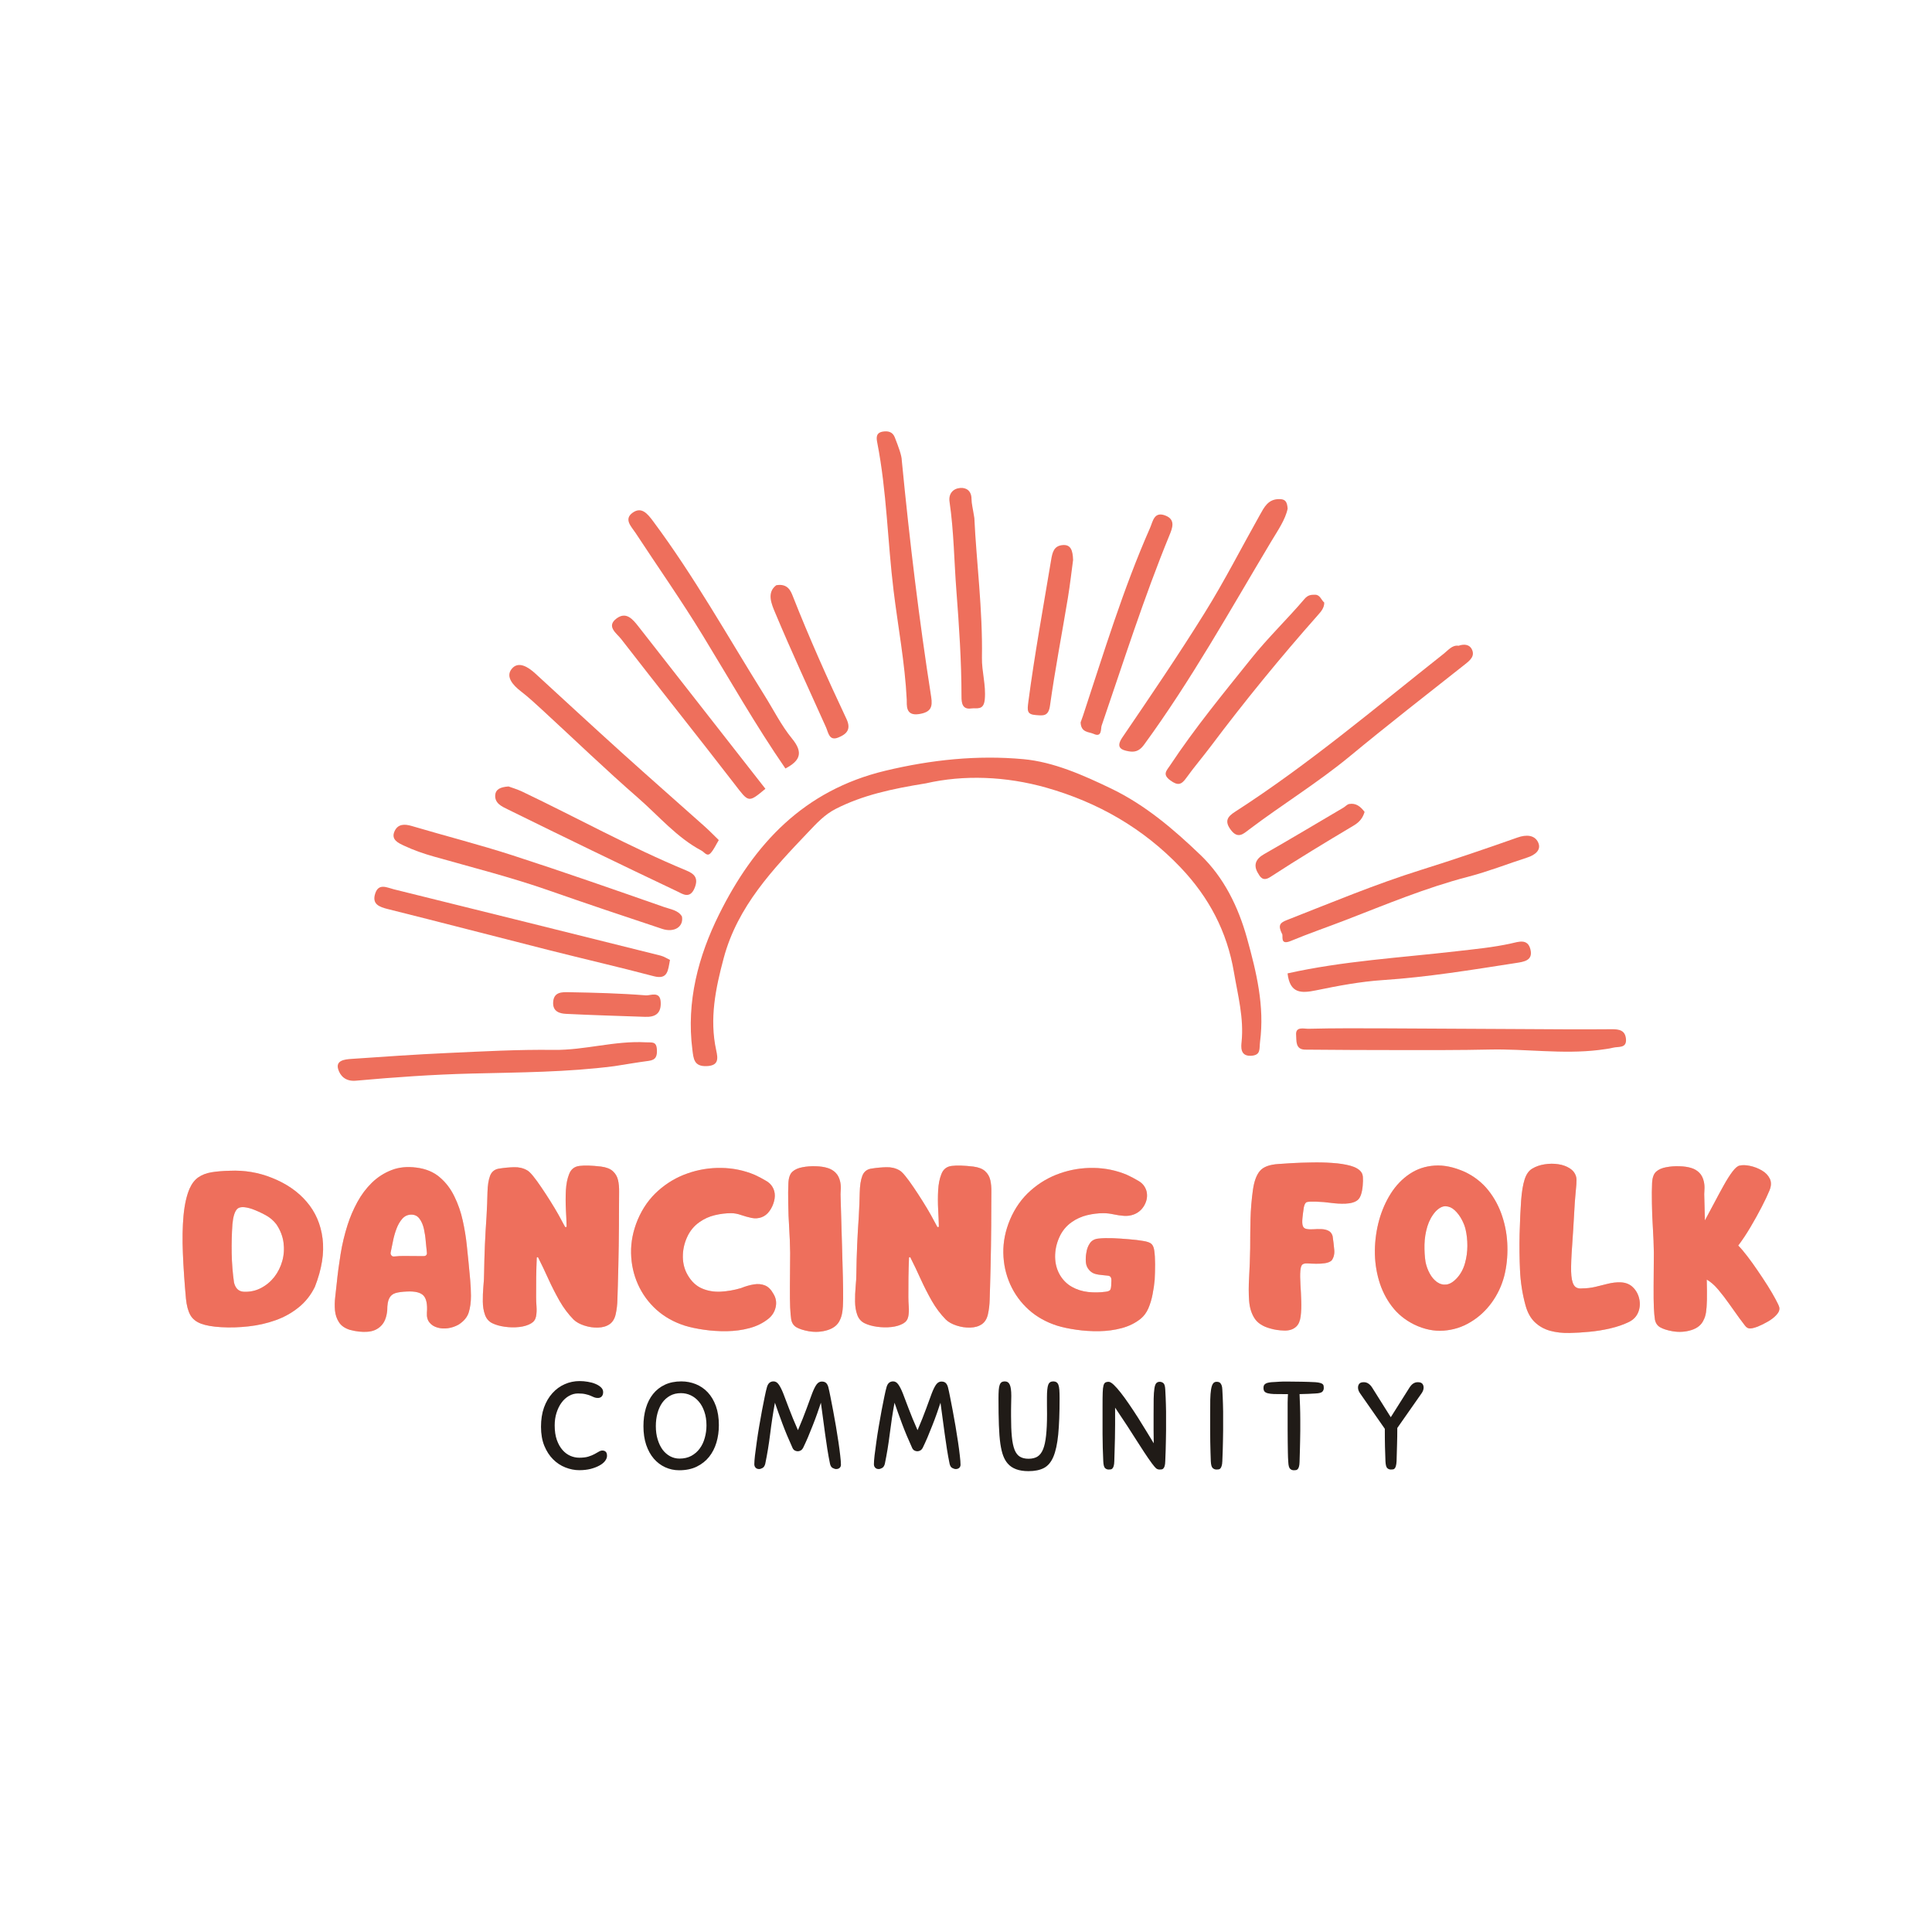 <svg xmlns="http://www.w3.org/2000/svg" xmlns:xlink="http://www.w3.org/1999/xlink" width="500" viewBox="0 0 375 375" height="500" preserveAspectRatio="xMidYMid meet"><defs><g></g><clipPath id="d3c87db891"><path d="M 65.102 202 L 128 202 L 128 210 L 65.102 210 Z M 65.102 202 " clip-rule="nonzero"></path></clipPath><clipPath id="75d7d74c18"><path d="M 170 83.496 L 181 83.496 L 181 139 L 170 139 Z M 170 83.496 " clip-rule="nonzero"></path></clipPath></defs><rect x="-37.5" width="450" fill="#ffffff" y="-37.5" height="450" fill-opacity="1"></rect><rect x="-37.5" width="450" fill="#ffffff" y="-37.5" height="450" fill-opacity="1"></rect><path fill="#ee6f5c" d="M 179.711 152.047 C 173.145 153.105 167.484 154.32 162.223 157 C 160.07 158.094 158.523 159.781 156.922 161.465 C 150.047 168.695 143.168 175.895 140.469 185.969 C 138.891 191.863 137.68 197.73 139.012 203.836 C 139.359 205.445 139.566 206.859 137.117 206.934 C 134.688 207.012 134.613 205.492 134.391 203.762 C 133.195 194.41 135.539 185.598 139.586 177.457 C 146.363 163.816 155.992 153.402 171.832 149.602 C 180.789 147.453 189.715 146.535 198.633 147.352 C 204.477 147.887 210.199 150.426 215.668 153.055 C 222.316 156.254 227.836 160.988 233.039 165.977 C 237.566 170.32 240.355 176.02 242.047 182.113 C 243.871 188.676 245.477 195.273 244.574 202.215 C 244.398 203.562 244.801 204.816 242.828 204.926 C 240.641 205.043 240.906 203.09 240.992 202.219 C 241.457 197.578 240.262 193.168 239.504 188.695 C 238.172 180.84 234.68 174.18 229.133 168.359 C 221.855 160.727 213.078 155.73 203.129 152.898 C 195.211 150.645 187.031 150.371 179.711 152.047 Z M 179.711 152.047 " fill-opacity="1" fill-rule="nonzero"></path><path fill="#ee6f5c" d="M 310.312 203.809 C 303.242 204.656 296.184 203.559 289.113 203.715 C 283.379 203.844 277.637 203.82 271.898 203.82 C 265.711 203.824 259.523 203.789 253.332 203.734 C 251.375 203.719 251.664 201.945 251.574 200.887 C 251.426 199.164 253.152 199.707 253.957 199.684 C 259.062 199.555 264.172 199.586 269.281 199.605 C 277.754 199.637 286.227 199.699 294.703 199.738 C 300.73 199.77 306.762 199.828 312.789 199.77 C 314.289 199.754 315.441 199.973 315.598 201.645 C 315.773 203.539 314.129 203.094 313.113 203.355 C 312.203 203.59 311.25 203.664 310.316 203.809 Z M 310.312 203.809 " fill-opacity="1" fill-rule="nonzero"></path><g clip-path="url(#d3c87db891)"><path fill="#ee6f5c" d="M 119.262 206.938 C 110.055 208.125 100.801 208.145 91.547 208.375 C 84.051 208.562 76.551 209.086 69.082 209.762 C 66.984 209.953 66.012 208.734 65.648 207.555 C 65.109 205.816 66.914 205.621 68.172 205.535 C 74.379 205.109 80.59 204.672 86.805 204.391 C 93.691 204.078 100.586 203.691 107.473 203.785 C 113.504 203.863 119.324 201.973 125.359 202.312 C 126.512 202.379 127.406 202.062 127.5 203.691 C 127.574 204.965 127.332 205.727 125.934 205.91 C 123.703 206.207 121.484 206.59 119.262 206.938 Z M 119.262 206.938 " fill-opacity="1" fill-rule="nonzero"></path></g><path fill="#ee6f5c" d="M 132.367 177.895 C 132.73 179.898 130.863 181.066 128.535 180.297 C 121.184 177.859 113.844 175.395 106.531 172.836 C 99.195 170.266 91.668 168.375 84.203 166.254 C 82.238 165.699 80.285 165.023 78.445 164.156 C 77.383 163.656 75.797 163.004 76.602 161.301 C 77.254 159.922 78.508 159.906 79.914 160.324 C 86.445 162.258 93.055 163.938 99.531 166.035 C 109.379 169.227 119.152 172.652 128.93 176.066 C 130.16 176.496 131.664 176.676 132.367 177.895 Z M 132.367 177.895 " fill-opacity="1" fill-rule="nonzero"></path><path fill="#ee6f5c" d="M 152.449 149.164 C 146.684 140.809 141.672 131.965 136.375 123.293 C 132.254 116.547 127.703 110.059 123.359 103.441 C 122.562 102.227 121.02 100.797 122.785 99.523 C 124.52 98.273 125.684 99.711 126.758 101.156 C 134.758 111.887 141.262 123.574 148.34 134.895 C 150.121 137.734 151.633 140.793 153.738 143.367 C 155.961 146.078 155.312 147.664 152.449 149.164 Z M 152.449 149.164 " fill-opacity="1" fill-rule="nonzero"></path><path fill="#ee6f5c" d="M 283.105 125.34 C 284.234 124.941 285.262 125.117 285.695 126.043 C 286.309 127.336 285.387 128.133 284.383 128.926 C 276.906 134.824 269.391 140.684 262.051 146.75 C 255.789 151.922 248.871 156.156 242.41 161.039 C 241.324 161.863 240.27 162.902 238.898 161.078 C 237.605 159.352 238.293 158.484 239.727 157.562 C 254.016 148.363 266.953 137.379 280.25 126.871 C 281.113 126.191 281.883 125.152 283.105 125.34 Z M 283.105 125.34 " fill-opacity="1" fill-rule="nonzero"></path><path fill="#ee6f5c" d="M 249.93 98.727 C 249.504 100.852 248 102.996 246.719 105.137 C 238.75 118.457 231.207 132.043 222.016 144.609 C 221.082 145.887 220.117 146.008 219.086 145.828 C 217.738 145.594 216.477 145.152 217.84 143.148 C 223.293 135.137 228.75 127.121 233.863 118.895 C 237.688 112.75 240.977 106.273 244.531 99.965 C 245.371 98.469 246.125 96.863 248.309 96.875 C 249.387 96.879 249.832 97.262 249.93 98.723 Z M 249.93 98.727 " fill-opacity="1" fill-rule="nonzero"></path><path fill="#ee6f5c" d="M 130.043 186.32 C 129.652 188.395 129.629 190.203 126.875 189.477 C 120.117 187.695 113.301 186.125 106.523 184.41 C 96.125 181.777 85.746 179.062 75.336 176.465 C 73.57 176.027 72.133 175.492 72.848 173.371 C 73.523 171.383 75.141 172.289 76.418 172.605 C 93.688 176.879 110.953 181.168 128.211 185.48 C 128.898 185.652 129.52 186.078 130.043 186.32 Z M 130.043 186.32 " fill-opacity="1" fill-rule="nonzero"></path><g clip-path="url(#75d7d74c18)"><path fill="#ee6f5c" d="M 175.039 89.398 C 176.59 105.348 178.406 120.34 180.742 135.266 C 181.055 137.266 180.668 138.238 178.395 138.602 C 175.668 139.031 176.043 136.777 175.996 135.789 C 175.645 128.66 174.301 121.672 173.441 114.621 C 172.27 105.066 172.129 95.387 170.27 85.895 C 170.102 85.023 169.973 83.992 171.375 83.77 C 172.457 83.602 173.281 83.875 173.676 84.887 C 174.363 86.637 175.031 88.402 175.039 89.398 Z M 175.039 89.398 " fill-opacity="1" fill-rule="nonzero"></path></g><path fill="#ee6f5c" d="M 139.516 163.062 C 138.941 164.004 138.559 164.906 137.934 165.586 C 137.238 166.344 136.734 165.414 136.18 165.117 C 131.355 162.562 127.871 158.375 123.844 154.867 C 117.52 149.355 111.477 143.52 105.297 137.836 C 103.934 136.578 102.562 135.309 101.094 134.18 C 99.59 133.016 98.082 131.363 99.316 129.836 C 100.605 128.234 102.52 129.457 103.906 130.73 C 109.508 135.875 115.094 141.035 120.738 146.133 C 126.051 150.93 131.434 155.645 136.77 160.41 C 137.719 161.254 138.598 162.172 139.516 163.062 Z M 139.516 163.062 " fill-opacity="1" fill-rule="nonzero"></path><path fill="#ee6f5c" d="M 248.824 181.227 C 248.004 179.562 248.473 179.094 249.766 178.59 C 258.402 175.207 266.957 171.625 275.82 168.848 C 282.105 166.879 288.344 164.754 294.555 162.559 C 296.246 161.965 297.863 162.051 298.547 163.496 C 299.246 164.969 297.953 165.961 296.457 166.441 C 292.621 167.676 288.855 169.168 284.965 170.176 C 276.785 172.297 269.027 175.551 261.184 178.582 C 257.645 179.949 254.051 181.18 250.547 182.637 C 248.277 183.578 249.176 181.496 248.824 181.227 Z M 248.824 181.227 " fill-opacity="1" fill-rule="nonzero"></path><path fill="#ee6f5c" d="M 257.039 116.957 C 257.047 118.027 256.367 118.754 255.762 119.438 C 248.504 127.637 241.582 136.102 235.008 144.859 C 233.453 146.926 231.766 148.895 230.258 150.996 C 229.324 152.301 228.652 152.555 227.191 151.496 C 225.547 150.305 226.422 149.602 227.129 148.535 C 231.93 141.285 237.457 134.582 242.879 127.809 C 246.098 123.785 249.852 120.188 253.199 116.258 C 253.895 115.441 254.531 115.434 255.281 115.438 C 256.23 115.445 256.445 116.457 257.039 116.957 Z M 257.039 116.957 " fill-opacity="1" fill-rule="nonzero"></path><path fill="#ee6f5c" d="M 249.914 188.934 C 260.715 186.52 271.809 185.898 282.809 184.625 C 286.332 184.219 289.855 183.887 293.32 183.117 C 294.785 182.789 296.508 182.148 297.047 184.242 C 297.617 186.453 295.789 186.68 294.25 186.918 C 285.668 188.25 277.105 189.66 268.418 190.234 C 264.07 190.523 259.734 191.34 255.457 192.223 C 252.59 192.812 250.371 192.891 249.914 188.934 Z M 249.914 188.934 " fill-opacity="1" fill-rule="nonzero"></path><path fill="#ee6f5c" d="M 209.746 140.215 C 209.816 140.016 210.023 139.488 210.199 138.953 C 214.25 126.691 217.996 114.32 223.219 102.48 C 223.781 101.203 223.992 99.227 226.18 100.059 C 228.266 100.848 227.531 102.566 226.984 103.906 C 222.012 116.023 218.059 128.496 213.82 140.871 C 213.633 141.422 213.93 143.207 212.285 142.449 C 211.344 142.02 209.828 142.238 209.746 140.215 Z M 209.746 140.215 " fill-opacity="1" fill-rule="nonzero"></path><path fill="#ee6f5c" d="M 189.121 100.543 C 189.512 108.973 190.754 118.27 190.594 127.652 C 190.547 130.348 191.398 132.941 191.148 135.727 C 190.945 137.988 189.578 137.359 188.504 137.512 C 186.797 137.754 186.621 136.445 186.625 135.227 C 186.625 128.344 186.156 121.496 185.633 114.637 C 185.191 108.891 185.145 103.117 184.305 97.402 C 184.074 95.84 184.977 94.828 186.375 94.711 C 187.586 94.609 188.562 95.293 188.57 96.832 C 188.574 97.766 188.836 98.695 189.121 100.543 Z M 189.121 100.543 " fill-opacity="1" fill-rule="nonzero"></path><path fill="#ee6f5c" d="M 148.566 153.105 C 145.195 155.898 145.348 155.781 142.539 152.141 C 135.27 142.711 127.824 133.418 120.539 124.004 C 119.711 122.938 117.586 121.586 119.684 120.035 C 121.574 118.633 122.848 120.227 123.977 121.672 C 132.164 132.156 140.367 142.629 148.566 153.105 Z M 148.566 153.105 " fill-opacity="1" fill-rule="nonzero"></path><path fill="#ee6f5c" d="M 98.707 152.652 C 99.246 152.855 100.348 153.172 101.371 153.656 C 111.996 158.723 122.305 164.441 133.195 168.953 C 134.75 169.594 135.645 170.398 134.809 172.398 C 133.898 174.566 132.441 173.492 131.484 173.035 C 120.457 167.801 109.469 162.477 98.52 157.082 C 97.461 156.559 95.996 155.941 96.121 154.316 C 96.207 153.234 97.062 152.766 98.707 152.652 Z M 98.707 152.652 " fill-opacity="1" fill-rule="nonzero"></path><path fill="#ee6f5c" d="M 208.289 108.664 C 208 110.781 207.707 113.438 207.273 116.07 C 206.121 123.039 204.777 129.984 203.801 136.98 C 203.504 139.117 202.422 138.895 201.07 138.797 C 199.328 138.672 199.375 137.957 199.598 136.258 C 200.809 127.035 202.496 117.891 204.016 108.723 C 204.273 107.156 204.578 105.93 206.293 105.797 C 207.848 105.68 208.223 106.832 208.285 108.664 Z M 208.289 108.664 " fill-opacity="1" fill-rule="nonzero"></path><path fill="#ee6f5c" d="M 150.676 113.59 C 152.941 113.207 153.508 114.762 153.902 115.758 C 157.074 123.812 160.605 131.707 164.293 139.531 C 165.273 141.605 164.297 142.496 162.75 143.137 C 160.93 143.898 160.793 142.211 160.32 141.152 C 157.004 133.777 153.602 126.434 150.477 118.977 C 149.777 117.305 148.742 115.031 150.676 113.59 Z M 150.676 113.59 " fill-opacity="1" fill-rule="nonzero"></path><path fill="#ee6f5c" d="M 264.867 157.594 C 264.52 158.742 263.906 159.547 262.793 160.211 C 257.332 163.461 251.895 166.758 246.566 170.223 C 245.07 171.199 244.562 170.137 244.141 169.422 C 243.254 167.91 243.727 166.715 245.352 165.793 C 250.523 162.844 255.633 159.777 260.766 156.758 C 261.148 156.531 261.48 156.121 261.883 156.055 C 263.199 155.824 264.09 156.559 264.867 157.594 Z M 264.867 157.594 " fill-opacity="1" fill-rule="nonzero"></path><path fill="#ee6f5c" d="M 125.207 197.367 C 120.09 197.184 114.969 197.047 109.855 196.789 C 108.586 196.727 107.289 196.32 107.363 194.582 C 107.449 192.48 109.125 192.562 110.457 192.586 C 115.438 192.676 120.422 192.805 125.383 193.199 C 126.223 193.266 128.121 192.285 128.242 194.488 C 128.363 196.676 127.242 197.449 125.207 197.367 Z M 125.207 197.367 " fill-opacity="1" fill-rule="nonzero"></path><g fill="#201b17" fill-opacity="1"><g transform="translate(104.04, 285.143)"><g><path d="M 8.469 -17.078 C 9 -17.078 9.531 -17.031 10.062 -16.938 C 10.602 -16.852 11.094 -16.719 11.531 -16.531 C 11.969 -16.352 12.328 -16.129 12.609 -15.859 C 12.891 -15.598 13.031 -15.289 13.031 -14.938 C 13.031 -14.562 12.93 -14.273 12.734 -14.078 C 12.547 -13.891 12.305 -13.797 12.016 -13.797 C 11.742 -13.797 11.504 -13.836 11.297 -13.922 C 11.086 -14.016 10.848 -14.117 10.578 -14.234 C 10.316 -14.348 10 -14.445 9.625 -14.531 C 9.258 -14.625 8.77 -14.672 8.156 -14.672 C 7.539 -14.672 6.957 -14.516 6.406 -14.203 C 5.852 -13.891 5.367 -13.453 4.953 -12.891 C 4.547 -12.336 4.223 -11.68 3.984 -10.922 C 3.742 -10.172 3.625 -9.352 3.625 -8.469 C 3.625 -7.375 3.766 -6.43 4.047 -5.641 C 4.328 -4.859 4.691 -4.211 5.141 -3.703 C 5.586 -3.191 6.098 -2.812 6.672 -2.562 C 7.242 -2.32 7.816 -2.203 8.391 -2.203 C 9.086 -2.203 9.664 -2.27 10.125 -2.406 C 10.594 -2.551 10.992 -2.711 11.328 -2.891 C 11.66 -3.066 11.945 -3.227 12.188 -3.375 C 12.426 -3.52 12.656 -3.594 12.875 -3.594 C 13.156 -3.594 13.375 -3.516 13.531 -3.359 C 13.695 -3.211 13.781 -2.945 13.781 -2.562 C 13.781 -2.238 13.656 -1.91 13.406 -1.578 C 13.156 -1.242 12.789 -0.945 12.312 -0.688 C 11.844 -0.426 11.273 -0.207 10.609 -0.031 C 9.953 0.133 9.211 0.219 8.391 0.219 C 7.492 0.219 6.598 0.039 5.703 -0.312 C 4.805 -0.664 4.008 -1.191 3.312 -1.891 C 2.613 -2.586 2.047 -3.461 1.609 -4.516 C 1.18 -5.578 0.969 -6.805 0.969 -8.203 C 0.969 -9.598 1.16 -10.844 1.547 -11.938 C 1.941 -13.031 2.484 -13.957 3.172 -14.719 C 3.859 -15.488 4.656 -16.07 5.562 -16.469 C 6.469 -16.875 7.438 -17.078 8.469 -17.078 Z M 8.469 -17.078 "></path></g></g></g><g fill="#201b17" fill-opacity="1"><g transform="translate(123.923, 285.143)"><g><path d="M 7.906 0.234 C 6.945 0.234 6.047 0.039 5.203 -0.344 C 4.359 -0.727 3.617 -1.285 2.984 -2.016 C 2.359 -2.742 1.863 -3.641 1.5 -4.703 C 1.145 -5.766 0.969 -6.973 0.969 -8.328 C 0.969 -9.598 1.125 -10.758 1.438 -11.812 C 1.75 -12.875 2.211 -13.789 2.828 -14.562 C 3.453 -15.344 4.223 -15.945 5.141 -16.375 C 6.055 -16.801 7.117 -17.016 8.328 -17.016 C 9.305 -17.016 10.238 -16.836 11.125 -16.484 C 12.008 -16.129 12.785 -15.598 13.453 -14.891 C 14.117 -14.18 14.645 -13.297 15.031 -12.234 C 15.414 -11.172 15.609 -9.93 15.609 -8.516 C 15.609 -7.336 15.453 -6.219 15.141 -5.156 C 14.828 -4.102 14.352 -3.176 13.719 -2.375 C 13.082 -1.582 12.281 -0.945 11.312 -0.469 C 10.344 0 9.207 0.234 7.906 0.234 Z M 7.969 -2.031 C 8.844 -2.031 9.609 -2.207 10.266 -2.562 C 10.93 -2.926 11.477 -3.406 11.906 -4 C 12.344 -4.594 12.664 -5.281 12.875 -6.062 C 13.094 -6.844 13.203 -7.645 13.203 -8.469 C 13.203 -9.469 13.066 -10.352 12.797 -11.125 C 12.535 -11.906 12.176 -12.562 11.719 -13.094 C 11.27 -13.625 10.75 -14.031 10.156 -14.312 C 9.562 -14.594 8.926 -14.734 8.25 -14.734 C 7.445 -14.734 6.742 -14.566 6.141 -14.234 C 5.535 -13.898 5.023 -13.441 4.609 -12.859 C 4.203 -12.273 3.895 -11.594 3.688 -10.812 C 3.477 -10.039 3.375 -9.211 3.375 -8.328 C 3.375 -7.379 3.492 -6.516 3.734 -5.734 C 3.973 -4.953 4.297 -4.285 4.703 -3.734 C 5.117 -3.191 5.609 -2.77 6.172 -2.469 C 6.734 -2.176 7.332 -2.031 7.969 -2.031 Z M 7.969 -2.031 "></path></g></g></g><g fill="#201b17" fill-opacity="1"><g transform="translate(145.929, 285.143)"><g><path d="M 7.906 -4.094 C 7.164 -5.719 6.508 -7.289 5.938 -8.812 C 5.375 -10.332 4.891 -11.688 4.484 -12.875 C 4.117 -10.883 3.812 -8.875 3.562 -6.844 C 3.312 -4.82 2.992 -2.883 2.609 -1.031 C 2.504 -0.613 2.32 -0.336 2.062 -0.203 C 1.812 -0.066 1.598 0 1.422 0 C 1.129 0 0.898 -0.086 0.734 -0.266 C 0.566 -0.441 0.484 -0.664 0.484 -0.938 C 0.484 -1.312 0.523 -1.879 0.609 -2.641 C 0.703 -3.398 0.816 -4.266 0.953 -5.234 C 1.086 -6.203 1.242 -7.211 1.422 -8.266 C 1.598 -9.328 1.781 -10.352 1.969 -11.344 C 2.156 -12.332 2.332 -13.227 2.5 -14.031 C 2.664 -14.844 2.812 -15.469 2.938 -15.906 C 3.145 -16.645 3.57 -17.016 4.219 -17.016 C 4.602 -17.016 4.93 -16.82 5.203 -16.438 C 5.484 -16.062 5.781 -15.484 6.094 -14.703 C 6.406 -13.922 6.781 -12.938 7.219 -11.75 C 7.664 -10.562 8.242 -9.16 8.953 -7.547 C 9.641 -9.16 10.195 -10.555 10.625 -11.734 C 11.051 -12.922 11.41 -13.898 11.703 -14.672 C 12.004 -15.453 12.289 -16.031 12.562 -16.406 C 12.844 -16.789 13.18 -16.984 13.578 -16.984 C 13.953 -16.984 14.234 -16.891 14.422 -16.703 C 14.617 -16.516 14.766 -16.238 14.859 -15.875 C 14.973 -15.426 15.109 -14.801 15.266 -14 C 15.43 -13.207 15.602 -12.32 15.781 -11.344 C 15.969 -10.375 16.148 -9.359 16.328 -8.297 C 16.504 -7.234 16.664 -6.219 16.812 -5.25 C 16.957 -4.289 17.07 -3.422 17.156 -2.641 C 17.25 -1.859 17.297 -1.258 17.297 -0.844 C 17.297 -0.582 17.207 -0.375 17.031 -0.219 C 16.852 -0.07 16.629 0 16.359 0 C 16.18 0 15.961 -0.066 15.703 -0.203 C 15.441 -0.336 15.266 -0.613 15.172 -1.031 C 14.984 -1.945 14.812 -2.895 14.656 -3.875 C 14.5 -4.863 14.352 -5.859 14.219 -6.859 C 14.082 -7.867 13.945 -8.875 13.812 -9.875 C 13.688 -10.883 13.551 -11.883 13.406 -12.875 C 13.195 -12.238 12.957 -11.535 12.688 -10.766 C 12.414 -9.992 12.125 -9.219 11.812 -8.438 C 11.508 -7.656 11.195 -6.883 10.875 -6.125 C 10.551 -5.375 10.238 -4.691 9.938 -4.078 C 9.82 -3.867 9.672 -3.711 9.484 -3.609 C 9.305 -3.504 9.117 -3.453 8.922 -3.453 C 8.711 -3.453 8.516 -3.504 8.328 -3.609 C 8.148 -3.711 8.008 -3.875 7.906 -4.094 Z M 7.906 -4.094 "></path></g></g></g><g fill="#201b17" fill-opacity="1"><g transform="translate(169.142, 285.143)"><g><path d="M 7.906 -4.094 C 7.164 -5.719 6.508 -7.289 5.938 -8.812 C 5.375 -10.332 4.891 -11.688 4.484 -12.875 C 4.117 -10.883 3.812 -8.875 3.562 -6.844 C 3.312 -4.82 2.992 -2.883 2.609 -1.031 C 2.504 -0.613 2.32 -0.336 2.062 -0.203 C 1.812 -0.066 1.598 0 1.422 0 C 1.129 0 0.898 -0.086 0.734 -0.266 C 0.566 -0.441 0.484 -0.664 0.484 -0.938 C 0.484 -1.312 0.523 -1.879 0.609 -2.641 C 0.703 -3.398 0.816 -4.266 0.953 -5.234 C 1.086 -6.203 1.242 -7.211 1.422 -8.266 C 1.598 -9.328 1.781 -10.352 1.969 -11.344 C 2.156 -12.332 2.332 -13.227 2.5 -14.031 C 2.664 -14.844 2.812 -15.469 2.938 -15.906 C 3.145 -16.645 3.57 -17.016 4.219 -17.016 C 4.602 -17.016 4.93 -16.82 5.203 -16.438 C 5.484 -16.062 5.781 -15.484 6.094 -14.703 C 6.406 -13.922 6.781 -12.938 7.219 -11.75 C 7.664 -10.562 8.242 -9.16 8.953 -7.547 C 9.641 -9.16 10.195 -10.555 10.625 -11.734 C 11.051 -12.922 11.41 -13.898 11.703 -14.672 C 12.004 -15.453 12.289 -16.031 12.562 -16.406 C 12.844 -16.789 13.18 -16.984 13.578 -16.984 C 13.953 -16.984 14.234 -16.891 14.422 -16.703 C 14.617 -16.516 14.766 -16.238 14.859 -15.875 C 14.973 -15.426 15.109 -14.801 15.266 -14 C 15.43 -13.207 15.602 -12.32 15.781 -11.344 C 15.969 -10.375 16.148 -9.359 16.328 -8.297 C 16.504 -7.234 16.664 -6.219 16.812 -5.25 C 16.957 -4.289 17.07 -3.422 17.156 -2.641 C 17.25 -1.859 17.297 -1.258 17.297 -0.844 C 17.297 -0.582 17.207 -0.375 17.031 -0.219 C 16.852 -0.07 16.629 0 16.359 0 C 16.18 0 15.961 -0.066 15.703 -0.203 C 15.441 -0.336 15.266 -0.613 15.172 -1.031 C 14.984 -1.945 14.812 -2.895 14.656 -3.875 C 14.5 -4.863 14.352 -5.859 14.219 -6.859 C 14.082 -7.867 13.945 -8.875 13.812 -9.875 C 13.688 -10.883 13.551 -11.883 13.406 -12.875 C 13.195 -12.238 12.957 -11.535 12.688 -10.766 C 12.414 -9.992 12.125 -9.219 11.812 -8.438 C 11.508 -7.656 11.195 -6.883 10.875 -6.125 C 10.551 -5.375 10.238 -4.691 9.938 -4.078 C 9.82 -3.867 9.672 -3.711 9.484 -3.609 C 9.305 -3.504 9.117 -3.453 8.922 -3.453 C 8.711 -3.453 8.516 -3.504 8.328 -3.609 C 8.148 -3.711 8.008 -3.875 7.906 -4.094 Z M 7.906 -4.094 "></path></g></g></g><g fill="#201b17" fill-opacity="1"><g transform="translate(192.354, 285.143)"><g><path d="M 7.266 0.406 C 5.43 0.406 4.086 -0.086 3.234 -1.078 C 2.891 -1.473 2.602 -1.969 2.375 -2.562 C 2.145 -3.164 1.957 -3.953 1.812 -4.922 C 1.676 -5.891 1.582 -7.082 1.531 -8.5 C 1.477 -9.926 1.453 -11.66 1.453 -13.703 C 1.453 -14.359 1.469 -14.898 1.5 -15.328 C 1.531 -15.754 1.594 -16.094 1.688 -16.344 C 1.781 -16.594 1.906 -16.766 2.062 -16.859 C 2.219 -16.961 2.414 -17.016 2.656 -17.016 C 3.125 -17.016 3.453 -16.801 3.641 -16.375 C 3.836 -15.957 3.938 -15.234 3.938 -14.203 C 3.938 -13.848 3.93 -13.535 3.922 -13.266 C 3.91 -12.992 3.906 -12.719 3.906 -12.438 C 3.906 -12.156 3.898 -11.844 3.891 -11.5 C 3.891 -11.164 3.891 -10.758 3.891 -10.281 C 3.891 -8.664 3.941 -7.328 4.047 -6.266 C 4.148 -5.211 4.328 -4.367 4.578 -3.734 C 4.836 -3.098 5.188 -2.648 5.625 -2.391 C 6.07 -2.129 6.625 -2 7.281 -2 C 7.977 -2 8.555 -2.141 9.016 -2.422 C 9.473 -2.703 9.836 -3.176 10.109 -3.844 C 10.379 -4.508 10.57 -5.395 10.688 -6.5 C 10.812 -7.613 10.875 -9 10.875 -10.656 C 10.875 -11.383 10.867 -12.004 10.859 -12.516 C 10.859 -13.035 10.859 -13.504 10.859 -13.922 C 10.859 -14.516 10.879 -15.008 10.922 -15.406 C 10.961 -15.812 11.023 -16.129 11.109 -16.359 C 11.203 -16.598 11.328 -16.766 11.484 -16.859 C 11.641 -16.961 11.844 -17.016 12.094 -17.016 C 12.332 -17.016 12.531 -16.961 12.688 -16.859 C 12.852 -16.766 12.984 -16.598 13.078 -16.359 C 13.172 -16.117 13.234 -15.785 13.266 -15.359 C 13.297 -14.93 13.312 -14.379 13.312 -13.703 C 13.312 -10.867 13.223 -8.539 13.047 -6.719 C 12.867 -4.895 12.555 -3.453 12.109 -2.391 C 11.66 -1.336 11.047 -0.609 10.266 -0.203 C 9.484 0.203 8.484 0.406 7.266 0.406 Z M 7.266 0.406 "></path></g></g></g><g fill="#201b17" fill-opacity="1"><g transform="translate(212.551, 285.143)"><g><path d="M 11 -1.141 C 10.488 -1.848 10.004 -2.551 9.547 -3.25 C 9.086 -3.945 8.594 -4.711 8.062 -5.547 C 7.539 -6.379 6.945 -7.305 6.281 -8.328 C 5.613 -9.348 4.816 -10.547 3.891 -11.922 C 3.891 -10.711 3.891 -9.629 3.891 -8.672 C 3.891 -7.711 3.879 -6.82 3.859 -6 C 3.836 -5.188 3.816 -4.414 3.797 -3.688 C 3.785 -2.969 3.766 -2.242 3.734 -1.516 C 3.723 -1.129 3.688 -0.832 3.625 -0.625 C 3.57 -0.414 3.492 -0.254 3.391 -0.141 C 3.297 -0.023 3.188 0.039 3.062 0.062 C 2.945 0.082 2.812 0.094 2.656 0.094 C 2.363 0.094 2.117 -0.004 1.922 -0.203 C 1.734 -0.398 1.625 -0.832 1.594 -1.5 C 1.508 -3.27 1.461 -5.039 1.453 -6.812 C 1.453 -8.594 1.453 -10.43 1.453 -12.328 C 1.453 -13.398 1.461 -14.242 1.484 -14.859 C 1.504 -15.473 1.555 -15.93 1.641 -16.234 C 1.734 -16.535 1.859 -16.727 2.016 -16.812 C 2.172 -16.895 2.375 -16.938 2.625 -16.938 C 2.883 -16.938 3.223 -16.738 3.641 -16.344 C 4.055 -15.945 4.516 -15.426 5.016 -14.781 C 5.516 -14.145 6.051 -13.406 6.625 -12.562 C 7.195 -11.727 7.766 -10.867 8.328 -9.984 C 8.891 -9.098 9.43 -8.223 9.953 -7.359 C 10.473 -6.492 10.953 -5.707 11.391 -5 C 11.367 -5.75 11.359 -6.578 11.359 -7.484 C 11.359 -8.398 11.359 -9.41 11.359 -10.516 C 11.359 -11.785 11.363 -12.832 11.375 -13.656 C 11.395 -14.488 11.441 -15.145 11.516 -15.625 C 11.586 -16.113 11.703 -16.453 11.859 -16.641 C 12.023 -16.836 12.254 -16.938 12.547 -16.938 C 12.816 -16.938 13.055 -16.848 13.266 -16.672 C 13.473 -16.492 13.594 -16.082 13.625 -15.438 C 13.656 -14.863 13.68 -14.348 13.703 -13.891 C 13.723 -13.441 13.738 -12.992 13.75 -12.547 C 13.77 -12.109 13.781 -11.648 13.781 -11.172 C 13.781 -10.703 13.781 -10.172 13.781 -9.578 C 13.781 -8.848 13.781 -8.156 13.781 -7.5 C 13.781 -6.844 13.77 -6.191 13.75 -5.547 C 13.738 -4.898 13.723 -4.25 13.703 -3.594 C 13.68 -2.938 13.656 -2.242 13.625 -1.516 C 13.613 -1.129 13.578 -0.832 13.516 -0.625 C 13.461 -0.414 13.383 -0.254 13.281 -0.141 C 13.188 -0.023 13.078 0.039 12.953 0.062 C 12.836 0.082 12.703 0.094 12.547 0.094 C 12.273 0.094 12.039 0.016 11.844 -0.141 C 11.656 -0.305 11.375 -0.641 11 -1.141 Z M 11 -1.141 "></path></g></g></g><g fill="#201b17" fill-opacity="1"><g transform="translate(233.206, 285.143)"><g><path d="M 1.812 -1.5 C 1.781 -2.07 1.758 -2.672 1.75 -3.297 C 1.738 -3.93 1.723 -4.609 1.703 -5.328 C 1.691 -6.055 1.688 -6.844 1.688 -7.688 C 1.688 -8.531 1.688 -9.473 1.688 -10.516 C 1.688 -11.66 1.691 -12.641 1.703 -13.453 C 1.723 -14.266 1.773 -14.926 1.859 -15.438 C 1.941 -15.957 2.066 -16.336 2.234 -16.578 C 2.398 -16.816 2.629 -16.938 2.922 -16.938 C 3.066 -16.938 3.203 -16.922 3.328 -16.891 C 3.453 -16.859 3.562 -16.789 3.656 -16.688 C 3.758 -16.582 3.848 -16.426 3.922 -16.219 C 3.992 -16.02 4.035 -15.758 4.047 -15.438 C 4.078 -14.863 4.102 -14.348 4.125 -13.891 C 4.145 -13.441 4.16 -12.992 4.172 -12.547 C 4.191 -12.109 4.203 -11.648 4.203 -11.172 C 4.203 -10.703 4.203 -10.172 4.203 -9.578 C 4.203 -8.848 4.203 -8.156 4.203 -7.5 C 4.203 -6.844 4.191 -6.191 4.172 -5.547 C 4.16 -4.898 4.145 -4.25 4.125 -3.594 C 4.102 -2.938 4.078 -2.242 4.047 -1.516 C 4.035 -1.129 3.992 -0.832 3.922 -0.625 C 3.859 -0.414 3.781 -0.254 3.688 -0.141 C 3.594 -0.023 3.477 0.039 3.344 0.062 C 3.219 0.082 3.078 0.094 2.922 0.094 C 2.629 0.094 2.379 -0.004 2.172 -0.203 C 1.961 -0.398 1.844 -0.832 1.812 -1.5 Z M 1.812 -1.5 "></path></g></g></g><g fill="#201b17" fill-opacity="1"><g transform="translate(244.524, 285.143)"><g><path d="M 10.828 -14.672 C 10.379 -14.641 9.898 -14.613 9.391 -14.594 C 8.891 -14.582 8.332 -14.566 7.719 -14.547 C 7.738 -14.109 7.754 -13.703 7.766 -13.328 C 7.785 -12.953 7.801 -12.57 7.812 -12.188 C 7.832 -11.801 7.844 -11.395 7.844 -10.969 C 7.852 -10.551 7.859 -10.086 7.859 -9.578 C 7.859 -8.848 7.859 -8.148 7.859 -7.484 C 7.859 -6.816 7.848 -6.148 7.828 -5.484 C 7.816 -4.816 7.801 -4.145 7.781 -3.469 C 7.77 -2.789 7.75 -2.094 7.719 -1.375 C 7.707 -0.988 7.672 -0.691 7.609 -0.484 C 7.555 -0.273 7.477 -0.113 7.375 0 C 7.281 0.113 7.164 0.18 7.031 0.203 C 6.906 0.223 6.766 0.234 6.609 0.234 C 6.316 0.234 6.07 0.133 5.875 -0.062 C 5.676 -0.258 5.562 -0.688 5.531 -1.344 C 5.488 -1.926 5.461 -2.539 5.453 -3.188 C 5.453 -3.832 5.441 -4.523 5.422 -5.266 C 5.41 -6.004 5.406 -6.801 5.406 -7.656 C 5.406 -8.52 5.406 -9.473 5.406 -10.516 C 5.406 -11.398 5.406 -12.172 5.406 -12.828 C 5.414 -13.492 5.438 -14.066 5.469 -14.547 L 4.484 -14.547 C 3.805 -14.547 3.227 -14.551 2.75 -14.562 C 2.281 -14.582 1.895 -14.629 1.594 -14.703 C 1.289 -14.773 1.066 -14.891 0.922 -15.047 C 0.785 -15.211 0.719 -15.441 0.719 -15.734 C 0.719 -15.879 0.734 -16.008 0.766 -16.125 C 0.797 -16.25 0.867 -16.363 0.984 -16.469 C 1.098 -16.57 1.254 -16.656 1.453 -16.719 C 1.66 -16.781 1.926 -16.828 2.25 -16.859 C 2.551 -16.879 2.82 -16.895 3.062 -16.906 C 3.301 -16.926 3.539 -16.941 3.781 -16.953 C 4.031 -16.973 4.281 -16.984 4.531 -16.984 C 4.789 -16.984 5.086 -16.984 5.422 -16.984 C 6.367 -16.984 7.266 -16.973 8.109 -16.953 C 8.961 -16.941 9.863 -16.91 10.812 -16.859 C 11.195 -16.828 11.492 -16.781 11.703 -16.719 C 11.91 -16.664 12.07 -16.594 12.188 -16.5 C 12.301 -16.406 12.367 -16.289 12.391 -16.156 C 12.41 -16.031 12.422 -15.891 12.422 -15.734 C 12.422 -15.441 12.32 -15.195 12.125 -15 C 11.926 -14.812 11.492 -14.703 10.828 -14.672 Z M 10.828 -14.672 "></path></g></g></g><g fill="#201b17" fill-opacity="1"><g transform="translate(263.105, 285.143)"><g><path d="M 5.812 -1.5 C 5.781 -2.383 5.75 -3.328 5.719 -4.328 C 5.695 -5.336 5.688 -6.5 5.688 -7.812 L 0.891 -14.688 C 0.766 -14.863 0.664 -15.047 0.594 -15.234 C 0.52 -15.43 0.484 -15.617 0.484 -15.797 C 0.484 -16.109 0.566 -16.363 0.734 -16.562 C 0.898 -16.758 1.191 -16.859 1.609 -16.859 C 1.953 -16.859 2.254 -16.766 2.516 -16.578 C 2.785 -16.398 3.031 -16.133 3.25 -15.781 L 6.844 -10.062 L 10.453 -15.781 C 10.672 -16.133 10.91 -16.398 11.172 -16.578 C 11.441 -16.766 11.75 -16.859 12.094 -16.859 C 12.508 -16.859 12.801 -16.758 12.969 -16.562 C 13.133 -16.363 13.219 -16.109 13.219 -15.797 C 13.219 -15.617 13.18 -15.43 13.109 -15.234 C 13.035 -15.047 12.938 -14.863 12.812 -14.688 L 8.109 -7.969 C 8.109 -6.875 8.094 -5.82 8.062 -4.812 C 8.039 -3.812 8.008 -2.711 7.969 -1.516 C 7.945 -1.129 7.906 -0.832 7.844 -0.625 C 7.789 -0.414 7.719 -0.254 7.625 -0.141 C 7.531 -0.023 7.422 0.039 7.297 0.062 C 7.172 0.082 7.031 0.094 6.875 0.094 C 6.582 0.094 6.336 -0.004 6.141 -0.203 C 5.953 -0.398 5.844 -0.832 5.812 -1.5 Z M 5.812 -1.5 "></path></g></g></g><g fill="#ee6f5c" fill-opacity="0.4"><g transform="translate(34.281, 256.024)"><g><path d="M 8.625 1.578 C 6.977 1.484 5.676 1.254 4.719 0.891 C 3.758 0.523 3.066 -0.039 2.641 -0.812 C 2.223 -1.582 1.945 -2.629 1.812 -3.953 C 1.531 -7.047 1.332 -9.961 1.219 -12.703 C 1.102 -15.453 1.145 -17.914 1.344 -20.094 C 1.551 -22.27 1.953 -24.031 2.547 -25.375 C 2.984 -26.332 3.547 -27.047 4.234 -27.516 C 4.922 -27.992 5.766 -28.316 6.766 -28.484 C 7.773 -28.648 8.961 -28.75 10.328 -28.781 C 13.16 -28.906 15.867 -28.453 18.453 -27.422 C 21.266 -26.316 23.523 -24.766 25.234 -22.766 C 26.953 -20.766 27.984 -18.379 28.328 -15.609 C 28.68 -12.836 28.188 -9.723 26.844 -6.266 C 26.07 -4.672 25.02 -3.336 23.688 -2.266 C 22.363 -1.191 20.867 -0.359 19.203 0.234 C 17.535 0.828 15.789 1.223 13.969 1.422 C 12.156 1.629 10.375 1.68 8.625 1.578 Z M 10.828 -18.375 C 10.703 -16.57 10.656 -14.695 10.688 -12.75 C 10.727 -10.801 10.879 -8.91 11.141 -7.078 C 11.422 -5.941 12.051 -5.348 13.031 -5.297 C 14.25 -5.242 15.363 -5.484 16.375 -6.016 C 17.395 -6.547 18.258 -7.266 18.969 -8.172 C 19.676 -9.086 20.191 -10.125 20.516 -11.281 C 20.836 -12.445 20.914 -13.641 20.75 -14.859 C 20.582 -16.086 20.125 -17.258 19.375 -18.375 C 18.812 -19.125 18.098 -19.727 17.234 -20.188 C 16.367 -20.656 15.508 -21.047 14.656 -21.359 C 13.188 -21.848 12.211 -21.844 11.734 -21.344 C 11.266 -20.852 10.961 -19.863 10.828 -18.375 Z M 10.828 -18.375 "></path></g></g><g transform="translate(63.833, 256.024)"><g><path d="M 4.062 2.094 C 3.082 1.781 2.379 1.285 1.953 0.609 C 1.523 -0.055 1.27 -0.812 1.188 -1.656 C 1.113 -2.508 1.129 -3.383 1.234 -4.281 C 1.336 -5.188 1.43 -6.031 1.516 -6.812 C 1.711 -8.77 1.969 -10.707 2.281 -12.625 C 2.594 -14.551 3.047 -16.441 3.641 -18.297 C 4.129 -19.816 4.758 -21.285 5.531 -22.703 C 6.301 -24.117 7.238 -25.367 8.344 -26.453 C 9.457 -27.535 10.727 -28.352 12.156 -28.906 C 13.594 -29.469 15.211 -29.629 17.016 -29.391 C 18.828 -29.16 20.32 -28.539 21.5 -27.531 C 22.688 -26.531 23.641 -25.285 24.359 -23.797 C 25.086 -22.316 25.629 -20.754 25.984 -19.109 C 26.348 -17.461 26.609 -15.875 26.766 -14.344 C 26.867 -13.363 26.977 -12.301 27.094 -11.156 C 27.207 -10.008 27.316 -8.852 27.422 -7.688 C 27.523 -6.531 27.578 -5.461 27.578 -4.484 C 27.578 -3.297 27.438 -2.238 27.156 -1.312 C 26.875 -0.383 26.219 0.41 25.188 1.078 C 24.539 1.441 23.852 1.676 23.125 1.781 C 22.406 1.883 21.723 1.844 21.078 1.656 C 20.43 1.477 19.914 1.148 19.531 0.672 C 19.145 0.203 18.977 -0.43 19.031 -1.234 C 19.156 -2.859 18.93 -3.969 18.359 -4.562 C 17.797 -5.156 16.742 -5.414 15.203 -5.344 C 14.273 -5.312 13.523 -5.211 12.953 -5.047 C 12.391 -4.879 11.977 -4.539 11.719 -4.031 C 11.457 -3.531 11.328 -2.754 11.328 -1.703 C 11.203 -0.336 10.797 0.676 10.109 1.344 C 9.43 2.02 8.562 2.395 7.5 2.469 C 6.445 2.551 5.301 2.426 4.062 2.094 Z M 11.984 -12.875 C 11.961 -12.676 12.016 -12.5 12.141 -12.344 C 12.273 -12.188 12.445 -12.117 12.656 -12.141 C 13.395 -12.223 14.141 -12.254 14.891 -12.234 C 15.641 -12.223 16.375 -12.219 17.094 -12.219 L 18.453 -12.219 C 18.629 -12.219 18.773 -12.273 18.891 -12.391 C 19.004 -12.516 19.051 -12.664 19.031 -12.844 C 18.957 -13.457 18.883 -14.18 18.812 -15.016 C 18.75 -15.859 18.629 -16.68 18.453 -17.484 C 18.273 -18.285 17.988 -18.945 17.594 -19.469 C 17.207 -20 16.68 -20.266 16.016 -20.266 C 15.316 -20.266 14.734 -20.004 14.266 -19.484 C 13.805 -18.973 13.426 -18.32 13.125 -17.531 C 12.832 -16.75 12.602 -15.938 12.438 -15.094 C 12.27 -14.258 12.117 -13.52 11.984 -12.875 Z M 11.984 -12.875 "></path></g></g><g transform="translate(92.573, 256.024)"><g><path d="M 25.797 0.969 C 25.18 1.406 24.422 1.633 23.516 1.656 C 22.617 1.688 21.727 1.555 20.844 1.266 C 19.969 0.984 19.273 0.598 18.766 0.109 C 17.734 -0.941 16.82 -2.156 16.031 -3.531 C 15.25 -4.914 14.523 -6.336 13.859 -7.797 C 13.203 -9.254 12.539 -10.641 11.875 -11.953 C 11.852 -12.004 11.801 -12.02 11.719 -12 C 11.645 -11.988 11.609 -11.945 11.609 -11.875 C 11.555 -10.613 11.52 -9.348 11.5 -8.078 C 11.488 -6.816 11.484 -5.539 11.484 -4.25 C 11.484 -3.707 11.508 -3.094 11.562 -2.406 C 11.613 -1.727 11.582 -1.094 11.469 -0.5 C 11.352 0.094 11.035 0.539 10.516 0.844 C 9.898 1.207 9.133 1.441 8.219 1.547 C 7.301 1.648 6.367 1.633 5.422 1.5 C 4.484 1.375 3.672 1.145 2.984 0.812 C 2.305 0.477 1.832 -0.066 1.562 -0.828 C 1.289 -1.586 1.148 -2.441 1.141 -3.391 C 1.129 -4.348 1.164 -5.312 1.25 -6.281 C 1.344 -7.25 1.391 -8.094 1.391 -8.812 C 1.441 -12.5 1.598 -16.176 1.859 -19.844 C 1.961 -21.645 2.023 -23.219 2.047 -24.562 C 2.078 -25.906 2.242 -26.984 2.547 -27.797 C 2.859 -28.609 3.453 -29.078 4.328 -29.203 C 5.305 -29.359 6.258 -29.445 7.188 -29.469 C 8.125 -29.5 8.961 -29.305 9.703 -28.891 C 10.016 -28.734 10.41 -28.359 10.891 -27.766 C 11.367 -27.18 11.895 -26.461 12.469 -25.609 C 13.051 -24.754 13.641 -23.852 14.234 -22.906 C 14.828 -21.969 15.367 -21.062 15.859 -20.188 C 16.348 -19.312 16.758 -18.551 17.094 -17.906 C 17.145 -17.852 17.207 -17.832 17.281 -17.844 C 17.363 -17.863 17.406 -17.91 17.406 -17.984 C 17.383 -18.941 17.336 -20.047 17.266 -21.297 C 17.203 -22.547 17.203 -23.773 17.266 -24.984 C 17.336 -26.203 17.539 -27.234 17.875 -28.078 C 18.227 -29.055 18.906 -29.602 19.906 -29.719 C 20.914 -29.844 22.312 -29.801 24.094 -29.594 C 25.125 -29.457 25.891 -29.156 26.391 -28.688 C 26.898 -28.227 27.234 -27.648 27.391 -26.953 C 27.547 -26.266 27.613 -25.492 27.594 -24.641 C 27.582 -23.785 27.578 -22.895 27.578 -21.969 C 27.578 -16.789 27.5 -11.582 27.344 -6.344 C 27.32 -5.625 27.297 -4.766 27.266 -3.766 C 27.242 -2.773 27.133 -1.844 26.938 -0.969 C 26.75 -0.094 26.367 0.551 25.797 0.969 Z M 25.797 0.969 "></path></g></g><g transform="translate(121.351, 256.024)"><g><path d="M 11.562 1.281 C 9.445 0.602 7.613 -0.426 6.062 -1.812 C 4.52 -3.207 3.32 -4.852 2.469 -6.75 C 1.625 -8.645 1.18 -10.664 1.141 -12.812 C 1.098 -14.969 1.531 -17.129 2.438 -19.297 C 3.395 -21.547 4.723 -23.422 6.422 -24.922 C 8.117 -26.43 10.023 -27.551 12.141 -28.281 C 14.254 -29.02 16.43 -29.367 18.672 -29.328 C 20.922 -29.297 23.066 -28.852 25.109 -28 C 25.848 -27.664 26.609 -27.266 27.391 -26.797 C 28.18 -26.336 28.695 -25.672 28.938 -24.797 C 29.094 -24.203 29.078 -23.555 28.891 -22.859 C 28.711 -22.16 28.414 -21.523 28 -20.953 C 27.594 -20.391 27.094 -19.992 26.5 -19.766 C 25.875 -19.535 25.219 -19.488 24.531 -19.625 C 23.852 -19.77 23.176 -19.957 22.5 -20.188 C 21.832 -20.426 21.18 -20.547 20.547 -20.547 C 19.516 -20.547 18.457 -20.414 17.375 -20.156 C 16.289 -19.895 15.297 -19.441 14.391 -18.797 C 13.328 -18.047 12.523 -17.055 11.984 -15.828 C 11.441 -14.609 11.176 -13.348 11.188 -12.047 C 11.207 -10.742 11.523 -9.566 12.141 -8.516 C 12.867 -7.273 13.785 -6.414 14.891 -5.938 C 16.004 -5.457 17.219 -5.25 18.531 -5.312 C 19.844 -5.383 21.156 -5.613 22.469 -6 C 23.344 -6.352 24.172 -6.594 24.953 -6.719 C 25.742 -6.852 26.461 -6.789 27.109 -6.531 C 27.754 -6.281 28.312 -5.727 28.781 -4.875 C 29.27 -4.07 29.41 -3.211 29.203 -2.297 C 28.992 -1.379 28.516 -0.625 27.766 -0.031 C 26.734 0.789 25.516 1.391 24.109 1.766 C 22.711 2.141 21.25 2.336 19.719 2.359 C 18.195 2.379 16.727 2.285 15.312 2.078 C 13.895 1.879 12.645 1.613 11.562 1.281 Z M 11.562 1.281 "></path></g></g><g transform="translate(151.793, 256.024)"><g><path d="M 5.141 2.359 C 4.16 2.18 3.383 1.93 2.812 1.609 C 2.25 1.285 1.906 0.773 1.781 0.078 C 1.695 -0.461 1.629 -1.234 1.578 -2.234 C 1.535 -3.242 1.52 -4.613 1.531 -6.344 C 1.539 -8.07 1.555 -10.25 1.578 -12.875 C 1.555 -14.445 1.492 -16.039 1.391 -17.656 C 1.285 -19.27 1.223 -20.863 1.203 -22.438 C 1.172 -23.977 1.18 -25.289 1.234 -26.375 C 1.285 -27.457 1.555 -28.207 2.047 -28.625 C 2.516 -29.039 3.16 -29.32 3.984 -29.469 C 4.805 -29.625 5.66 -29.688 6.547 -29.656 C 7.441 -29.633 8.211 -29.52 8.859 -29.312 C 9.453 -29.133 9.969 -28.828 10.406 -28.391 C 10.844 -27.953 11.141 -27.359 11.297 -26.609 C 11.398 -26.117 11.43 -25.602 11.391 -25.062 C 11.348 -24.52 11.344 -23.969 11.375 -23.406 C 11.477 -19.82 11.566 -16.77 11.641 -14.25 C 11.723 -11.738 11.781 -9.645 11.812 -7.969 C 11.852 -6.289 11.867 -4.93 11.859 -3.891 C 11.848 -2.848 11.797 -2.016 11.703 -1.391 C 11.609 -0.773 11.457 -0.258 11.25 0.156 C 10.844 1.102 10.047 1.766 8.859 2.141 C 7.672 2.516 6.43 2.586 5.141 2.359 Z M 5.141 2.359 "></path></g></g><g transform="translate(164.828, 256.024)"><g><path d="M 25.797 0.969 C 25.18 1.406 24.422 1.633 23.516 1.656 C 22.617 1.688 21.727 1.555 20.844 1.266 C 19.969 0.984 19.273 0.598 18.766 0.109 C 17.734 -0.941 16.82 -2.156 16.031 -3.531 C 15.25 -4.914 14.523 -6.336 13.859 -7.797 C 13.203 -9.254 12.539 -10.641 11.875 -11.953 C 11.852 -12.004 11.801 -12.02 11.719 -12 C 11.645 -11.988 11.609 -11.945 11.609 -11.875 C 11.555 -10.613 11.52 -9.348 11.5 -8.078 C 11.488 -6.816 11.484 -5.539 11.484 -4.25 C 11.484 -3.707 11.508 -3.094 11.562 -2.406 C 11.613 -1.727 11.582 -1.094 11.469 -0.5 C 11.352 0.094 11.035 0.539 10.516 0.844 C 9.898 1.207 9.133 1.441 8.219 1.547 C 7.301 1.648 6.367 1.633 5.422 1.5 C 4.484 1.375 3.672 1.145 2.984 0.812 C 2.305 0.477 1.832 -0.066 1.562 -0.828 C 1.289 -1.586 1.148 -2.441 1.141 -3.391 C 1.129 -4.348 1.164 -5.312 1.25 -6.281 C 1.344 -7.25 1.391 -8.094 1.391 -8.812 C 1.441 -12.5 1.598 -16.176 1.859 -19.844 C 1.961 -21.645 2.023 -23.219 2.047 -24.562 C 2.078 -25.906 2.242 -26.984 2.547 -27.797 C 2.859 -28.609 3.453 -29.078 4.328 -29.203 C 5.305 -29.359 6.258 -29.445 7.188 -29.469 C 8.125 -29.5 8.961 -29.305 9.703 -28.891 C 10.016 -28.734 10.41 -28.359 10.891 -27.766 C 11.367 -27.18 11.895 -26.461 12.469 -25.609 C 13.051 -24.754 13.641 -23.852 14.234 -22.906 C 14.828 -21.969 15.367 -21.062 15.859 -20.188 C 16.348 -19.312 16.758 -18.551 17.094 -17.906 C 17.145 -17.852 17.207 -17.832 17.281 -17.844 C 17.363 -17.863 17.406 -17.91 17.406 -17.984 C 17.383 -18.941 17.336 -20.047 17.266 -21.297 C 17.203 -22.547 17.203 -23.773 17.266 -24.984 C 17.336 -26.203 17.539 -27.234 17.875 -28.078 C 18.227 -29.055 18.906 -29.602 19.906 -29.719 C 20.914 -29.844 22.312 -29.801 24.094 -29.594 C 25.125 -29.457 25.891 -29.156 26.391 -28.688 C 26.898 -28.227 27.234 -27.648 27.391 -26.953 C 27.547 -26.266 27.613 -25.492 27.594 -24.641 C 27.582 -23.785 27.578 -22.895 27.578 -21.969 C 27.578 -16.789 27.5 -11.582 27.344 -6.344 C 27.32 -5.625 27.297 -4.766 27.266 -3.766 C 27.242 -2.773 27.133 -1.844 26.938 -0.969 C 26.75 -0.094 26.367 0.551 25.797 0.969 Z M 25.797 0.969 "></path></g></g><g transform="translate(193.607, 256.024)"><g><path d="M 11.562 1.281 C 9.445 0.602 7.613 -0.426 6.062 -1.812 C 4.52 -3.207 3.32 -4.852 2.469 -6.75 C 1.625 -8.645 1.18 -10.664 1.141 -12.812 C 1.098 -14.969 1.531 -17.129 2.438 -19.297 C 3.395 -21.547 4.723 -23.422 6.422 -24.922 C 8.117 -26.43 10.023 -27.551 12.141 -28.281 C 14.254 -29.02 16.43 -29.367 18.672 -29.328 C 20.922 -29.297 23.066 -28.852 25.109 -28 C 25.848 -27.664 26.609 -27.266 27.391 -26.797 C 28.18 -26.336 28.695 -25.672 28.938 -24.797 C 29.145 -23.891 29.016 -23.004 28.547 -22.141 C 28.078 -21.273 27.395 -20.664 26.5 -20.312 C 25.875 -20.07 25.219 -19.977 24.531 -20.031 C 23.852 -20.082 23.176 -20.18 22.5 -20.328 C 21.832 -20.473 21.18 -20.547 20.547 -20.547 C 19.516 -20.547 18.457 -20.414 17.375 -20.156 C 16.289 -19.895 15.297 -19.441 14.391 -18.797 C 13.328 -18.047 12.523 -17.055 11.984 -15.828 C 11.441 -14.609 11.176 -13.348 11.188 -12.047 C 11.207 -10.742 11.523 -9.566 12.141 -8.516 C 12.734 -7.535 13.5 -6.781 14.438 -6.25 C 15.383 -5.719 16.43 -5.383 17.578 -5.25 C 18.723 -5.125 19.863 -5.141 21 -5.297 C 21.438 -5.348 21.727 -5.461 21.875 -5.641 C 22.02 -5.828 22.094 -6.297 22.094 -7.047 C 22.145 -7.586 22.109 -7.945 21.984 -8.125 C 21.867 -8.301 21.68 -8.398 21.422 -8.422 C 21.172 -8.453 20.863 -8.484 20.5 -8.516 C 19.852 -8.566 19.32 -8.656 18.906 -8.781 C 18.5 -8.906 18.141 -9.141 17.828 -9.484 C 17.422 -9.922 17.195 -10.453 17.156 -11.078 C 17.113 -11.711 17.145 -12.301 17.25 -12.844 C 17.352 -13.594 17.594 -14.227 17.969 -14.75 C 18.344 -15.281 18.914 -15.57 19.688 -15.625 C 20.457 -15.707 21.363 -15.727 22.406 -15.688 C 23.457 -15.645 24.508 -15.578 25.562 -15.484 C 26.625 -15.398 27.531 -15.289 28.281 -15.156 C 29.102 -15.031 29.648 -14.828 29.922 -14.547 C 30.191 -14.266 30.363 -13.836 30.438 -13.266 C 30.539 -12.547 30.594 -11.672 30.594 -10.641 C 30.594 -9.609 30.566 -8.602 30.516 -7.625 C 30.441 -6.75 30.305 -5.812 30.109 -4.812 C 29.922 -3.82 29.645 -2.906 29.281 -2.062 C 28.914 -1.227 28.41 -0.551 27.766 -0.031 C 26.734 0.789 25.516 1.391 24.109 1.766 C 22.711 2.141 21.25 2.336 19.719 2.359 C 18.195 2.379 16.727 2.285 15.312 2.078 C 13.895 1.879 12.645 1.613 11.562 1.281 Z M 11.562 1.281 "></path></g></g><g transform="translate(225.363, 256.024)"><g></g></g><g transform="translate(241.223, 256.024)"><g><path d="M 5.266 1.812 C 3.867 1.426 2.875 0.773 2.281 -0.141 C 1.688 -1.055 1.336 -2.188 1.234 -3.531 C 1.129 -4.883 1.129 -6.426 1.234 -8.156 C 1.336 -9.883 1.406 -11.742 1.438 -13.734 C 1.438 -15.641 1.457 -17.531 1.5 -19.406 C 1.551 -21.289 1.707 -23.176 1.969 -25.062 C 2.207 -26.738 2.66 -27.969 3.328 -28.75 C 3.992 -29.539 5.207 -29.988 6.969 -30.094 C 7.602 -30.145 8.488 -30.203 9.625 -30.266 C 10.758 -30.328 12.004 -30.367 13.359 -30.391 C 14.711 -30.422 16.047 -30.391 17.359 -30.297 C 18.68 -30.211 19.844 -30.035 20.844 -29.766 C 21.852 -29.492 22.562 -29.086 22.969 -28.547 C 23.176 -28.285 23.289 -27.945 23.312 -27.531 C 23.344 -27.125 23.332 -26.586 23.281 -25.922 C 23.156 -24.492 22.836 -23.562 22.328 -23.125 C 21.828 -22.688 21.008 -22.441 19.875 -22.391 C 18.977 -22.367 18.051 -22.422 17.094 -22.547 C 16.145 -22.68 15.203 -22.758 14.266 -22.781 C 13.336 -22.812 12.734 -22.785 12.453 -22.703 C 12.172 -22.629 11.969 -22.281 11.844 -21.656 C 11.738 -20.957 11.648 -20.266 11.578 -19.578 C 11.516 -18.898 11.535 -18.41 11.641 -18.109 C 11.742 -17.766 11.988 -17.555 12.375 -17.484 C 12.758 -17.41 13.203 -17.391 13.703 -17.422 C 14.211 -17.461 14.723 -17.473 15.234 -17.453 C 15.754 -17.441 16.211 -17.336 16.609 -17.141 C 17.016 -16.953 17.289 -16.602 17.438 -16.094 C 17.57 -15.188 17.676 -14.312 17.75 -13.469 C 17.832 -12.633 17.664 -11.938 17.25 -11.375 C 16.969 -11.113 16.547 -10.938 15.984 -10.844 C 15.43 -10.758 14.848 -10.723 14.234 -10.734 C 13.617 -10.742 13.051 -10.766 12.531 -10.797 C 12.039 -10.816 11.703 -10.727 11.516 -10.531 C 11.336 -10.344 11.223 -9.941 11.172 -9.328 C 11.117 -8.68 11.125 -7.832 11.188 -6.781 C 11.258 -5.738 11.312 -4.66 11.344 -3.547 C 11.383 -2.441 11.348 -1.438 11.234 -0.531 C 11.117 0.363 10.844 1.02 10.406 1.438 C 9.832 2 9.039 2.266 8.031 2.234 C 7.031 2.211 6.109 2.07 5.266 1.812 Z M 5.266 1.812 "></path></g></g><g transform="translate(265.707, 256.024)"><g><path d="M 8.812 1.078 C 7.039 0.203 5.586 -0.977 4.453 -2.469 C 3.316 -3.969 2.477 -5.648 1.938 -7.516 C 1.395 -9.391 1.133 -11.332 1.156 -13.344 C 1.188 -15.352 1.461 -17.305 1.984 -19.203 C 2.516 -21.098 3.273 -22.828 4.266 -24.391 C 5.266 -25.953 6.473 -27.207 7.891 -28.156 C 9.305 -29.113 10.914 -29.656 12.719 -29.781 C 14.531 -29.914 16.504 -29.504 18.641 -28.547 C 20.473 -27.672 21.988 -26.477 23.188 -24.969 C 24.383 -23.457 25.285 -21.766 25.891 -19.891 C 26.504 -18.023 26.832 -16.094 26.875 -14.094 C 26.926 -12.094 26.723 -10.18 26.266 -8.359 C 25.773 -6.473 24.961 -4.75 23.828 -3.188 C 22.691 -1.625 21.32 -0.363 19.719 0.594 C 18.125 1.562 16.391 2.113 14.516 2.25 C 12.648 2.395 10.75 2.004 8.812 1.078 Z M 10.984 -11.094 C 11.141 -10.301 11.41 -9.551 11.797 -8.844 C 12.18 -8.133 12.656 -7.578 13.219 -7.172 C 13.789 -6.773 14.41 -6.617 15.078 -6.703 C 15.754 -6.797 16.453 -7.242 17.172 -8.047 C 17.867 -8.848 18.363 -9.789 18.656 -10.875 C 18.957 -11.957 19.109 -13.07 19.109 -14.219 C 19.109 -15.363 18.992 -16.414 18.766 -17.375 C 18.629 -17.988 18.375 -18.645 18 -19.344 C 17.625 -20.039 17.172 -20.633 16.641 -21.125 C 16.117 -21.613 15.539 -21.867 14.906 -21.891 C 14.281 -21.922 13.629 -21.586 12.953 -20.891 C 12.234 -20.086 11.695 -19.117 11.344 -17.984 C 11 -16.848 10.812 -15.664 10.781 -14.438 C 10.758 -13.219 10.828 -12.102 10.984 -11.094 Z M 10.984 -11.094 "></path></g></g><g transform="translate(293.751, 256.024)"><g><path d="M 10.906 2.703 C 9.539 2.734 8.285 2.594 7.141 2.281 C 5.992 1.969 5.004 1.414 4.172 0.625 C 3.348 -0.156 2.742 -1.238 2.359 -2.625 C 1.742 -4.875 1.383 -7.172 1.281 -9.516 C 1.176 -11.859 1.148 -14.18 1.203 -16.484 C 1.273 -19.109 1.375 -21.289 1.5 -23.031 C 1.633 -24.77 1.863 -26.133 2.188 -27.125 C 2.508 -28.125 3.004 -28.816 3.672 -29.203 C 4.367 -29.617 5.164 -29.895 6.062 -30.031 C 6.969 -30.176 7.852 -30.18 8.719 -30.047 C 9.582 -29.922 10.336 -29.645 10.984 -29.219 C 11.629 -28.789 12.031 -28.234 12.188 -27.547 C 12.258 -27.285 12.27 -26.812 12.219 -26.125 C 12.164 -25.445 12.098 -24.688 12.016 -23.844 C 11.941 -23.008 11.883 -22.203 11.844 -21.422 C 11.688 -18.566 11.535 -16.129 11.391 -14.109 C 11.242 -12.098 11.18 -10.473 11.203 -9.234 C 11.234 -8.004 11.41 -7.125 11.734 -6.594 C 12.055 -6.062 12.617 -5.848 13.422 -5.953 C 14.223 -5.953 15.035 -6.047 15.859 -6.234 C 16.68 -6.43 17.504 -6.633 18.328 -6.844 C 19.16 -7.051 19.973 -7.145 20.766 -7.125 C 21.797 -7.094 22.617 -6.758 23.234 -6.125 C 23.859 -5.5 24.258 -4.742 24.438 -3.859 C 24.625 -2.984 24.555 -2.141 24.234 -1.328 C 23.91 -0.516 23.32 0.109 22.469 0.547 C 21.363 1.086 20.145 1.508 18.812 1.812 C 17.488 2.125 16.148 2.344 14.797 2.469 C 13.441 2.602 12.145 2.68 10.906 2.703 Z M 10.906 2.703 "></path></g></g><g transform="translate(319.435, 256.024)"><g><path d="M 5.141 2.359 C 4.16 2.18 3.383 1.93 2.812 1.609 C 2.25 1.285 1.906 0.773 1.781 0.078 C 1.695 -0.461 1.629 -1.234 1.578 -2.234 C 1.535 -3.242 1.52 -4.613 1.531 -6.344 C 1.539 -8.07 1.555 -10.25 1.578 -12.875 C 1.555 -14.445 1.492 -16.039 1.391 -17.656 C 1.285 -19.27 1.223 -20.863 1.203 -22.438 C 1.172 -23.977 1.18 -25.289 1.234 -26.375 C 1.285 -27.457 1.555 -28.207 2.047 -28.625 C 2.516 -29.039 3.16 -29.32 3.984 -29.469 C 4.805 -29.625 5.66 -29.688 6.547 -29.656 C 7.441 -29.633 8.211 -29.52 8.859 -29.312 C 9.453 -29.133 9.969 -28.828 10.406 -28.391 C 10.844 -27.953 11.141 -27.359 11.297 -26.609 C 11.398 -26.117 11.43 -25.602 11.391 -25.062 C 11.348 -24.52 11.344 -23.969 11.375 -23.406 L 11.484 -19.141 C 12.078 -20.223 12.688 -21.363 13.312 -22.562 C 13.945 -23.77 14.562 -24.906 15.156 -25.969 C 15.75 -27.039 16.312 -27.926 16.844 -28.625 C 17.375 -29.32 17.832 -29.707 18.219 -29.781 C 18.781 -29.914 19.461 -29.895 20.266 -29.719 C 21.066 -29.551 21.82 -29.258 22.531 -28.844 C 23.238 -28.438 23.754 -27.906 24.078 -27.25 C 24.398 -26.594 24.379 -25.828 24.016 -24.953 C 23.66 -24.078 23.148 -23 22.484 -21.719 C 21.828 -20.445 21.102 -19.145 20.312 -17.812 C 19.531 -16.488 18.742 -15.305 17.953 -14.266 C 18.461 -13.754 19.051 -13.062 19.719 -12.188 C 20.395 -11.312 21.07 -10.367 21.75 -9.359 C 22.438 -8.359 23.082 -7.379 23.688 -6.422 C 24.289 -5.461 24.789 -4.609 25.188 -3.859 C 25.594 -3.117 25.836 -2.594 25.922 -2.281 C 26.023 -1.812 25.852 -1.332 25.406 -0.844 C 24.969 -0.352 24.406 0.086 23.719 0.484 C 23.039 0.879 22.379 1.207 21.734 1.469 C 21.035 1.727 20.52 1.848 20.188 1.828 C 19.852 1.816 19.555 1.645 19.297 1.312 C 19.047 0.977 18.676 0.488 18.188 -0.156 C 17.594 -0.977 16.945 -1.883 16.25 -2.875 C 15.551 -3.875 14.832 -4.812 14.094 -5.688 C 13.363 -6.562 12.613 -7.219 11.844 -7.656 C 11.883 -6.031 11.895 -4.711 11.875 -3.703 C 11.852 -2.703 11.797 -1.906 11.703 -1.312 C 11.609 -0.719 11.457 -0.227 11.25 0.156 C 10.844 1.102 10.047 1.766 8.859 2.141 C 7.672 2.516 6.43 2.586 5.141 2.359 Z M 5.141 2.359 "></path></g></g></g><g fill="#ee6f5c" fill-opacity="1"><g transform="translate(34.281, 256.024)"><g><path d="M 8.625 1.578 C 6.977 1.484 5.676 1.254 4.719 0.891 C 3.758 0.523 3.066 -0.039 2.641 -0.812 C 2.223 -1.582 1.945 -2.629 1.812 -3.953 C 1.531 -7.047 1.332 -9.961 1.219 -12.703 C 1.102 -15.453 1.145 -17.914 1.344 -20.094 C 1.551 -22.27 1.953 -24.031 2.547 -25.375 C 2.984 -26.332 3.547 -27.047 4.234 -27.516 C 4.922 -27.992 5.766 -28.316 6.766 -28.484 C 7.773 -28.648 8.961 -28.75 10.328 -28.781 C 13.16 -28.906 15.867 -28.453 18.453 -27.422 C 21.266 -26.316 23.523 -24.766 25.234 -22.766 C 26.953 -20.766 27.984 -18.379 28.328 -15.609 C 28.68 -12.836 28.188 -9.723 26.844 -6.266 C 26.07 -4.672 25.02 -3.336 23.688 -2.266 C 22.363 -1.191 20.867 -0.359 19.203 0.234 C 17.535 0.828 15.789 1.223 13.969 1.422 C 12.156 1.629 10.375 1.68 8.625 1.578 Z M 10.828 -18.375 C 10.703 -16.57 10.656 -14.695 10.688 -12.75 C 10.727 -10.801 10.879 -8.91 11.141 -7.078 C 11.422 -5.941 12.051 -5.348 13.031 -5.297 C 14.25 -5.242 15.363 -5.484 16.375 -6.016 C 17.395 -6.547 18.258 -7.266 18.969 -8.172 C 19.676 -9.086 20.191 -10.125 20.516 -11.281 C 20.836 -12.445 20.914 -13.641 20.75 -14.859 C 20.582 -16.086 20.125 -17.258 19.375 -18.375 C 18.812 -19.125 18.098 -19.727 17.234 -20.188 C 16.367 -20.656 15.508 -21.047 14.656 -21.359 C 13.188 -21.848 12.211 -21.844 11.734 -21.344 C 11.266 -20.852 10.961 -19.863 10.828 -18.375 Z M 10.828 -18.375 "></path></g></g><g transform="translate(63.833, 256.024)"><g><path d="M 4.062 2.094 C 3.082 1.781 2.379 1.285 1.953 0.609 C 1.523 -0.055 1.27 -0.812 1.188 -1.656 C 1.113 -2.508 1.129 -3.383 1.234 -4.281 C 1.336 -5.188 1.43 -6.031 1.516 -6.812 C 1.711 -8.77 1.969 -10.707 2.281 -12.625 C 2.594 -14.551 3.047 -16.441 3.641 -18.297 C 4.129 -19.816 4.758 -21.285 5.531 -22.703 C 6.301 -24.117 7.238 -25.367 8.344 -26.453 C 9.457 -27.535 10.727 -28.352 12.156 -28.906 C 13.594 -29.469 15.211 -29.629 17.016 -29.391 C 18.828 -29.16 20.32 -28.539 21.5 -27.531 C 22.688 -26.531 23.641 -25.285 24.359 -23.797 C 25.086 -22.316 25.629 -20.754 25.984 -19.109 C 26.348 -17.461 26.609 -15.875 26.766 -14.344 C 26.867 -13.363 26.977 -12.301 27.094 -11.156 C 27.207 -10.008 27.316 -8.852 27.422 -7.688 C 27.523 -6.531 27.578 -5.461 27.578 -4.484 C 27.578 -3.297 27.438 -2.238 27.156 -1.312 C 26.875 -0.383 26.219 0.41 25.188 1.078 C 24.539 1.441 23.852 1.676 23.125 1.781 C 22.406 1.883 21.723 1.844 21.078 1.656 C 20.43 1.477 19.914 1.148 19.531 0.672 C 19.145 0.203 18.977 -0.43 19.031 -1.234 C 19.156 -2.859 18.93 -3.969 18.359 -4.562 C 17.797 -5.156 16.742 -5.414 15.203 -5.344 C 14.273 -5.312 13.523 -5.211 12.953 -5.047 C 12.391 -4.879 11.977 -4.539 11.719 -4.031 C 11.457 -3.531 11.328 -2.754 11.328 -1.703 C 11.203 -0.336 10.797 0.676 10.109 1.344 C 9.43 2.02 8.562 2.395 7.5 2.469 C 6.445 2.551 5.301 2.426 4.062 2.094 Z M 11.984 -12.875 C 11.961 -12.676 12.016 -12.5 12.141 -12.344 C 12.273 -12.188 12.445 -12.117 12.656 -12.141 C 13.395 -12.223 14.141 -12.254 14.891 -12.234 C 15.641 -12.223 16.375 -12.219 17.094 -12.219 L 18.453 -12.219 C 18.629 -12.219 18.773 -12.273 18.891 -12.391 C 19.004 -12.516 19.051 -12.664 19.031 -12.844 C 18.957 -13.457 18.883 -14.18 18.812 -15.016 C 18.75 -15.859 18.629 -16.68 18.453 -17.484 C 18.273 -18.285 17.988 -18.945 17.594 -19.469 C 17.207 -20 16.68 -20.266 16.016 -20.266 C 15.316 -20.266 14.734 -20.004 14.266 -19.484 C 13.805 -18.973 13.426 -18.32 13.125 -17.531 C 12.832 -16.75 12.602 -15.938 12.438 -15.094 C 12.27 -14.258 12.117 -13.52 11.984 -12.875 Z M 11.984 -12.875 "></path></g></g><g transform="translate(92.573, 256.024)"><g><path d="M 25.797 0.969 C 25.18 1.406 24.422 1.633 23.516 1.656 C 22.617 1.688 21.727 1.555 20.844 1.266 C 19.969 0.984 19.273 0.598 18.766 0.109 C 17.734 -0.941 16.82 -2.156 16.031 -3.531 C 15.25 -4.914 14.523 -6.336 13.859 -7.797 C 13.203 -9.254 12.539 -10.641 11.875 -11.953 C 11.852 -12.004 11.801 -12.02 11.719 -12 C 11.645 -11.988 11.609 -11.945 11.609 -11.875 C 11.555 -10.613 11.52 -9.348 11.5 -8.078 C 11.488 -6.816 11.484 -5.539 11.484 -4.25 C 11.484 -3.707 11.508 -3.094 11.562 -2.406 C 11.613 -1.727 11.582 -1.094 11.469 -0.5 C 11.352 0.094 11.035 0.539 10.516 0.844 C 9.898 1.207 9.133 1.441 8.219 1.547 C 7.301 1.648 6.367 1.633 5.422 1.5 C 4.484 1.375 3.672 1.145 2.984 0.812 C 2.305 0.477 1.832 -0.066 1.562 -0.828 C 1.289 -1.586 1.148 -2.441 1.141 -3.391 C 1.129 -4.348 1.164 -5.312 1.25 -6.281 C 1.344 -7.25 1.391 -8.094 1.391 -8.812 C 1.441 -12.5 1.598 -16.176 1.859 -19.844 C 1.961 -21.645 2.023 -23.219 2.047 -24.562 C 2.078 -25.906 2.242 -26.984 2.547 -27.797 C 2.859 -28.609 3.453 -29.078 4.328 -29.203 C 5.305 -29.359 6.258 -29.445 7.188 -29.469 C 8.125 -29.5 8.961 -29.305 9.703 -28.891 C 10.016 -28.734 10.41 -28.359 10.891 -27.766 C 11.367 -27.18 11.895 -26.461 12.469 -25.609 C 13.051 -24.754 13.641 -23.852 14.234 -22.906 C 14.828 -21.969 15.367 -21.062 15.859 -20.188 C 16.348 -19.312 16.758 -18.551 17.094 -17.906 C 17.145 -17.852 17.207 -17.832 17.281 -17.844 C 17.363 -17.863 17.406 -17.91 17.406 -17.984 C 17.383 -18.941 17.336 -20.047 17.266 -21.297 C 17.203 -22.547 17.203 -23.773 17.266 -24.984 C 17.336 -26.203 17.539 -27.234 17.875 -28.078 C 18.227 -29.055 18.906 -29.602 19.906 -29.719 C 20.914 -29.844 22.312 -29.801 24.094 -29.594 C 25.125 -29.457 25.891 -29.156 26.391 -28.688 C 26.898 -28.227 27.234 -27.648 27.391 -26.953 C 27.547 -26.266 27.613 -25.492 27.594 -24.641 C 27.582 -23.785 27.578 -22.895 27.578 -21.969 C 27.578 -16.789 27.5 -11.582 27.344 -6.344 C 27.32 -5.625 27.297 -4.766 27.266 -3.766 C 27.242 -2.773 27.133 -1.844 26.938 -0.969 C 26.75 -0.094 26.367 0.551 25.797 0.969 Z M 25.797 0.969 "></path></g></g><g transform="translate(121.351, 256.024)"><g><path d="M 11.562 1.281 C 9.445 0.602 7.613 -0.426 6.062 -1.812 C 4.52 -3.207 3.32 -4.852 2.469 -6.75 C 1.625 -8.645 1.18 -10.664 1.141 -12.812 C 1.098 -14.969 1.531 -17.129 2.438 -19.297 C 3.395 -21.547 4.723 -23.422 6.422 -24.922 C 8.117 -26.43 10.023 -27.551 12.141 -28.281 C 14.254 -29.02 16.43 -29.367 18.672 -29.328 C 20.922 -29.297 23.066 -28.852 25.109 -28 C 25.848 -27.664 26.609 -27.266 27.391 -26.797 C 28.18 -26.336 28.695 -25.672 28.938 -24.797 C 29.094 -24.203 29.078 -23.555 28.891 -22.859 C 28.711 -22.16 28.414 -21.523 28 -20.953 C 27.594 -20.391 27.094 -19.992 26.5 -19.766 C 25.875 -19.535 25.219 -19.488 24.531 -19.625 C 23.852 -19.77 23.176 -19.957 22.5 -20.188 C 21.832 -20.426 21.18 -20.547 20.547 -20.547 C 19.516 -20.547 18.457 -20.414 17.375 -20.156 C 16.289 -19.895 15.297 -19.441 14.391 -18.797 C 13.328 -18.047 12.523 -17.055 11.984 -15.828 C 11.441 -14.609 11.176 -13.348 11.188 -12.047 C 11.207 -10.742 11.523 -9.566 12.141 -8.516 C 12.867 -7.273 13.785 -6.414 14.891 -5.938 C 16.004 -5.457 17.219 -5.25 18.531 -5.312 C 19.844 -5.383 21.156 -5.613 22.469 -6 C 23.344 -6.352 24.172 -6.594 24.953 -6.719 C 25.742 -6.852 26.461 -6.789 27.109 -6.531 C 27.754 -6.281 28.312 -5.727 28.781 -4.875 C 29.27 -4.07 29.41 -3.211 29.203 -2.297 C 28.992 -1.379 28.516 -0.625 27.766 -0.031 C 26.734 0.789 25.516 1.391 24.109 1.766 C 22.711 2.141 21.25 2.336 19.719 2.359 C 18.195 2.379 16.727 2.285 15.312 2.078 C 13.895 1.879 12.645 1.613 11.562 1.281 Z M 11.562 1.281 "></path></g></g><g transform="translate(151.793, 256.024)"><g><path d="M 5.141 2.359 C 4.16 2.18 3.383 1.93 2.812 1.609 C 2.25 1.285 1.906 0.773 1.781 0.078 C 1.695 -0.461 1.629 -1.234 1.578 -2.234 C 1.535 -3.242 1.52 -4.613 1.531 -6.344 C 1.539 -8.07 1.555 -10.25 1.578 -12.875 C 1.555 -14.445 1.492 -16.039 1.391 -17.656 C 1.285 -19.27 1.223 -20.863 1.203 -22.438 C 1.172 -23.977 1.18 -25.289 1.234 -26.375 C 1.285 -27.457 1.555 -28.207 2.047 -28.625 C 2.516 -29.039 3.16 -29.32 3.984 -29.469 C 4.805 -29.625 5.66 -29.688 6.547 -29.656 C 7.441 -29.633 8.211 -29.52 8.859 -29.312 C 9.453 -29.133 9.969 -28.828 10.406 -28.391 C 10.844 -27.953 11.141 -27.359 11.297 -26.609 C 11.398 -26.117 11.43 -25.602 11.391 -25.062 C 11.348 -24.52 11.344 -23.969 11.375 -23.406 C 11.477 -19.82 11.566 -16.77 11.641 -14.25 C 11.723 -11.738 11.781 -9.645 11.812 -7.969 C 11.852 -6.289 11.867 -4.93 11.859 -3.891 C 11.848 -2.848 11.797 -2.016 11.703 -1.391 C 11.609 -0.773 11.457 -0.258 11.25 0.156 C 10.844 1.102 10.047 1.766 8.859 2.141 C 7.672 2.516 6.43 2.586 5.141 2.359 Z M 5.141 2.359 "></path></g></g><g transform="translate(164.828, 256.024)"><g><path d="M 25.797 0.969 C 25.18 1.406 24.422 1.633 23.516 1.656 C 22.617 1.688 21.727 1.555 20.844 1.266 C 19.969 0.984 19.273 0.598 18.766 0.109 C 17.734 -0.941 16.82 -2.156 16.031 -3.531 C 15.25 -4.914 14.523 -6.336 13.859 -7.797 C 13.203 -9.254 12.539 -10.641 11.875 -11.953 C 11.852 -12.004 11.801 -12.02 11.719 -12 C 11.645 -11.988 11.609 -11.945 11.609 -11.875 C 11.555 -10.613 11.52 -9.348 11.5 -8.078 C 11.488 -6.816 11.484 -5.539 11.484 -4.25 C 11.484 -3.707 11.508 -3.094 11.562 -2.406 C 11.613 -1.727 11.582 -1.094 11.469 -0.5 C 11.352 0.094 11.035 0.539 10.516 0.844 C 9.898 1.207 9.133 1.441 8.219 1.547 C 7.301 1.648 6.367 1.633 5.422 1.5 C 4.484 1.375 3.672 1.145 2.984 0.812 C 2.305 0.477 1.832 -0.066 1.562 -0.828 C 1.289 -1.586 1.148 -2.441 1.141 -3.391 C 1.129 -4.348 1.164 -5.312 1.25 -6.281 C 1.344 -7.25 1.391 -8.094 1.391 -8.812 C 1.441 -12.5 1.598 -16.176 1.859 -19.844 C 1.961 -21.645 2.023 -23.219 2.047 -24.562 C 2.078 -25.906 2.242 -26.984 2.547 -27.797 C 2.859 -28.609 3.453 -29.078 4.328 -29.203 C 5.305 -29.359 6.258 -29.445 7.188 -29.469 C 8.125 -29.5 8.961 -29.305 9.703 -28.891 C 10.016 -28.734 10.41 -28.359 10.891 -27.766 C 11.367 -27.18 11.895 -26.461 12.469 -25.609 C 13.051 -24.754 13.641 -23.852 14.234 -22.906 C 14.828 -21.969 15.367 -21.062 15.859 -20.188 C 16.348 -19.312 16.758 -18.551 17.094 -17.906 C 17.145 -17.852 17.207 -17.832 17.281 -17.844 C 17.363 -17.863 17.406 -17.91 17.406 -17.984 C 17.383 -18.941 17.336 -20.047 17.266 -21.297 C 17.203 -22.547 17.203 -23.773 17.266 -24.984 C 17.336 -26.203 17.539 -27.234 17.875 -28.078 C 18.227 -29.055 18.906 -29.602 19.906 -29.719 C 20.914 -29.844 22.312 -29.801 24.094 -29.594 C 25.125 -29.457 25.891 -29.156 26.391 -28.688 C 26.898 -28.227 27.234 -27.648 27.391 -26.953 C 27.547 -26.266 27.613 -25.492 27.594 -24.641 C 27.582 -23.785 27.578 -22.895 27.578 -21.969 C 27.578 -16.789 27.5 -11.582 27.344 -6.344 C 27.32 -5.625 27.297 -4.766 27.266 -3.766 C 27.242 -2.773 27.133 -1.844 26.938 -0.969 C 26.75 -0.094 26.367 0.551 25.797 0.969 Z M 25.797 0.969 "></path></g></g><g transform="translate(193.607, 256.024)"><g><path d="M 11.562 1.281 C 9.445 0.602 7.613 -0.426 6.062 -1.812 C 4.52 -3.207 3.32 -4.852 2.469 -6.75 C 1.625 -8.645 1.18 -10.664 1.141 -12.812 C 1.098 -14.969 1.531 -17.129 2.438 -19.297 C 3.395 -21.547 4.723 -23.422 6.422 -24.922 C 8.117 -26.43 10.023 -27.551 12.141 -28.281 C 14.254 -29.02 16.43 -29.367 18.672 -29.328 C 20.922 -29.297 23.066 -28.852 25.109 -28 C 25.848 -27.664 26.609 -27.266 27.391 -26.797 C 28.18 -26.336 28.695 -25.672 28.938 -24.797 C 29.145 -23.891 29.016 -23.004 28.547 -22.141 C 28.078 -21.273 27.395 -20.664 26.5 -20.312 C 25.875 -20.07 25.219 -19.977 24.531 -20.031 C 23.852 -20.082 23.176 -20.18 22.5 -20.328 C 21.832 -20.473 21.18 -20.547 20.547 -20.547 C 19.516 -20.547 18.457 -20.414 17.375 -20.156 C 16.289 -19.895 15.297 -19.441 14.391 -18.797 C 13.328 -18.047 12.523 -17.055 11.984 -15.828 C 11.441 -14.609 11.176 -13.348 11.188 -12.047 C 11.207 -10.742 11.523 -9.566 12.141 -8.516 C 12.734 -7.535 13.5 -6.781 14.438 -6.25 C 15.383 -5.719 16.43 -5.383 17.578 -5.25 C 18.723 -5.125 19.863 -5.141 21 -5.297 C 21.438 -5.348 21.727 -5.461 21.875 -5.641 C 22.02 -5.828 22.094 -6.297 22.094 -7.047 C 22.145 -7.586 22.109 -7.945 21.984 -8.125 C 21.867 -8.301 21.68 -8.398 21.422 -8.422 C 21.172 -8.453 20.863 -8.484 20.5 -8.516 C 19.852 -8.566 19.32 -8.656 18.906 -8.781 C 18.5 -8.906 18.141 -9.141 17.828 -9.484 C 17.422 -9.922 17.195 -10.453 17.156 -11.078 C 17.113 -11.711 17.145 -12.301 17.25 -12.844 C 17.352 -13.594 17.594 -14.227 17.969 -14.75 C 18.344 -15.281 18.914 -15.57 19.688 -15.625 C 20.457 -15.707 21.363 -15.727 22.406 -15.688 C 23.457 -15.645 24.508 -15.578 25.562 -15.484 C 26.625 -15.398 27.531 -15.289 28.281 -15.156 C 29.102 -15.031 29.648 -14.828 29.922 -14.547 C 30.191 -14.266 30.363 -13.836 30.438 -13.266 C 30.539 -12.547 30.594 -11.672 30.594 -10.641 C 30.594 -9.609 30.566 -8.602 30.516 -7.625 C 30.441 -6.75 30.305 -5.812 30.109 -4.812 C 29.922 -3.82 29.645 -2.906 29.281 -2.062 C 28.914 -1.227 28.41 -0.551 27.766 -0.031 C 26.734 0.789 25.516 1.391 24.109 1.766 C 22.711 2.141 21.25 2.336 19.719 2.359 C 18.195 2.379 16.727 2.285 15.312 2.078 C 13.895 1.879 12.645 1.613 11.562 1.281 Z M 11.562 1.281 "></path></g></g><g transform="translate(225.363, 256.024)"><g></g></g><g transform="translate(241.223, 256.024)"><g><path d="M 5.266 1.812 C 3.867 1.426 2.875 0.773 2.281 -0.141 C 1.688 -1.055 1.336 -2.188 1.234 -3.531 C 1.129 -4.883 1.129 -6.426 1.234 -8.156 C 1.336 -9.883 1.406 -11.742 1.438 -13.734 C 1.438 -15.641 1.457 -17.531 1.5 -19.406 C 1.551 -21.289 1.707 -23.176 1.969 -25.062 C 2.207 -26.738 2.66 -27.969 3.328 -28.75 C 3.992 -29.539 5.207 -29.988 6.969 -30.094 C 7.602 -30.145 8.488 -30.203 9.625 -30.266 C 10.758 -30.328 12.004 -30.367 13.359 -30.391 C 14.711 -30.422 16.047 -30.391 17.359 -30.297 C 18.68 -30.211 19.844 -30.035 20.844 -29.766 C 21.852 -29.492 22.562 -29.086 22.969 -28.547 C 23.176 -28.285 23.289 -27.945 23.312 -27.531 C 23.344 -27.125 23.332 -26.586 23.281 -25.922 C 23.156 -24.492 22.836 -23.562 22.328 -23.125 C 21.828 -22.688 21.008 -22.441 19.875 -22.391 C 18.977 -22.367 18.051 -22.422 17.094 -22.547 C 16.145 -22.68 15.203 -22.758 14.266 -22.781 C 13.336 -22.812 12.734 -22.785 12.453 -22.703 C 12.172 -22.629 11.969 -22.281 11.844 -21.656 C 11.738 -20.957 11.648 -20.266 11.578 -19.578 C 11.516 -18.898 11.535 -18.41 11.641 -18.109 C 11.742 -17.766 11.988 -17.555 12.375 -17.484 C 12.758 -17.41 13.203 -17.391 13.703 -17.422 C 14.211 -17.461 14.723 -17.473 15.234 -17.453 C 15.754 -17.441 16.211 -17.336 16.609 -17.141 C 17.016 -16.953 17.289 -16.602 17.438 -16.094 C 17.57 -15.188 17.676 -14.312 17.75 -13.469 C 17.832 -12.633 17.664 -11.938 17.25 -11.375 C 16.969 -11.113 16.547 -10.938 15.984 -10.844 C 15.43 -10.758 14.848 -10.723 14.234 -10.734 C 13.617 -10.742 13.051 -10.766 12.531 -10.797 C 12.039 -10.816 11.703 -10.727 11.516 -10.531 C 11.336 -10.344 11.223 -9.941 11.172 -9.328 C 11.117 -8.68 11.125 -7.832 11.188 -6.781 C 11.258 -5.738 11.312 -4.66 11.344 -3.547 C 11.383 -2.441 11.348 -1.438 11.234 -0.531 C 11.117 0.363 10.844 1.02 10.406 1.438 C 9.832 2 9.039 2.266 8.031 2.234 C 7.031 2.211 6.109 2.07 5.266 1.812 Z M 5.266 1.812 "></path></g></g><g transform="translate(265.707, 256.024)"><g><path d="M 8.812 1.078 C 7.039 0.203 5.586 -0.977 4.453 -2.469 C 3.316 -3.969 2.477 -5.648 1.938 -7.516 C 1.395 -9.391 1.133 -11.332 1.156 -13.344 C 1.188 -15.352 1.461 -17.305 1.984 -19.203 C 2.516 -21.098 3.273 -22.828 4.266 -24.391 C 5.266 -25.953 6.473 -27.207 7.891 -28.156 C 9.305 -29.113 10.914 -29.656 12.719 -29.781 C 14.531 -29.914 16.504 -29.504 18.641 -28.547 C 20.473 -27.672 21.988 -26.477 23.188 -24.969 C 24.383 -23.457 25.285 -21.766 25.891 -19.891 C 26.504 -18.023 26.832 -16.094 26.875 -14.094 C 26.926 -12.094 26.723 -10.18 26.266 -8.359 C 25.773 -6.473 24.961 -4.75 23.828 -3.188 C 22.691 -1.625 21.32 -0.363 19.719 0.594 C 18.125 1.562 16.391 2.113 14.516 2.25 C 12.648 2.395 10.75 2.004 8.812 1.078 Z M 10.984 -11.094 C 11.141 -10.301 11.41 -9.551 11.797 -8.844 C 12.18 -8.133 12.656 -7.578 13.219 -7.172 C 13.789 -6.773 14.41 -6.617 15.078 -6.703 C 15.754 -6.797 16.453 -7.242 17.172 -8.047 C 17.867 -8.848 18.363 -9.789 18.656 -10.875 C 18.957 -11.957 19.109 -13.07 19.109 -14.219 C 19.109 -15.363 18.992 -16.414 18.766 -17.375 C 18.629 -17.988 18.375 -18.645 18 -19.344 C 17.625 -20.039 17.172 -20.633 16.641 -21.125 C 16.117 -21.613 15.539 -21.867 14.906 -21.891 C 14.281 -21.922 13.629 -21.586 12.953 -20.891 C 12.234 -20.086 11.695 -19.117 11.344 -17.984 C 11 -16.848 10.812 -15.664 10.781 -14.438 C 10.758 -13.219 10.828 -12.102 10.984 -11.094 Z M 10.984 -11.094 "></path></g></g><g transform="translate(293.751, 256.024)"><g><path d="M 10.906 2.703 C 9.539 2.734 8.285 2.594 7.141 2.281 C 5.992 1.969 5.004 1.414 4.172 0.625 C 3.348 -0.156 2.742 -1.238 2.359 -2.625 C 1.742 -4.875 1.383 -7.172 1.281 -9.516 C 1.176 -11.859 1.148 -14.18 1.203 -16.484 C 1.273 -19.109 1.375 -21.289 1.5 -23.031 C 1.633 -24.77 1.863 -26.133 2.188 -27.125 C 2.508 -28.125 3.004 -28.816 3.672 -29.203 C 4.367 -29.617 5.164 -29.895 6.062 -30.031 C 6.969 -30.176 7.852 -30.18 8.719 -30.047 C 9.582 -29.922 10.336 -29.645 10.984 -29.219 C 11.629 -28.789 12.031 -28.234 12.188 -27.547 C 12.258 -27.285 12.27 -26.812 12.219 -26.125 C 12.164 -25.445 12.098 -24.688 12.016 -23.844 C 11.941 -23.008 11.883 -22.203 11.844 -21.422 C 11.688 -18.566 11.535 -16.129 11.391 -14.109 C 11.242 -12.098 11.18 -10.473 11.203 -9.234 C 11.234 -8.004 11.41 -7.125 11.734 -6.594 C 12.055 -6.062 12.617 -5.848 13.422 -5.953 C 14.223 -5.953 15.035 -6.047 15.859 -6.234 C 16.68 -6.43 17.504 -6.633 18.328 -6.844 C 19.16 -7.051 19.973 -7.145 20.766 -7.125 C 21.797 -7.094 22.617 -6.758 23.234 -6.125 C 23.859 -5.5 24.258 -4.742 24.438 -3.859 C 24.625 -2.984 24.555 -2.141 24.234 -1.328 C 23.91 -0.516 23.32 0.109 22.469 0.547 C 21.363 1.086 20.145 1.508 18.812 1.812 C 17.488 2.125 16.148 2.344 14.797 2.469 C 13.441 2.602 12.145 2.68 10.906 2.703 Z M 10.906 2.703 "></path></g></g><g transform="translate(319.435, 256.024)"><g><path d="M 5.141 2.359 C 4.16 2.18 3.383 1.93 2.812 1.609 C 2.25 1.285 1.906 0.773 1.781 0.078 C 1.695 -0.461 1.629 -1.234 1.578 -2.234 C 1.535 -3.242 1.52 -4.613 1.531 -6.344 C 1.539 -8.07 1.555 -10.25 1.578 -12.875 C 1.555 -14.445 1.492 -16.039 1.391 -17.656 C 1.285 -19.27 1.223 -20.863 1.203 -22.438 C 1.172 -23.977 1.18 -25.289 1.234 -26.375 C 1.285 -27.457 1.555 -28.207 2.047 -28.625 C 2.516 -29.039 3.16 -29.32 3.984 -29.469 C 4.805 -29.625 5.66 -29.688 6.547 -29.656 C 7.441 -29.633 8.211 -29.52 8.859 -29.312 C 9.453 -29.133 9.969 -28.828 10.406 -28.391 C 10.844 -27.953 11.141 -27.359 11.297 -26.609 C 11.398 -26.117 11.43 -25.602 11.391 -25.062 C 11.348 -24.52 11.344 -23.969 11.375 -23.406 L 11.484 -19.141 C 12.078 -20.223 12.688 -21.363 13.312 -22.562 C 13.945 -23.77 14.562 -24.906 15.156 -25.969 C 15.75 -27.039 16.312 -27.926 16.844 -28.625 C 17.375 -29.32 17.832 -29.707 18.219 -29.781 C 18.781 -29.914 19.461 -29.895 20.266 -29.719 C 21.066 -29.551 21.82 -29.258 22.531 -28.844 C 23.238 -28.438 23.754 -27.906 24.078 -27.25 C 24.398 -26.594 24.379 -25.828 24.016 -24.953 C 23.66 -24.078 23.148 -23 22.484 -21.719 C 21.828 -20.445 21.102 -19.145 20.312 -17.812 C 19.531 -16.488 18.742 -15.305 17.953 -14.266 C 18.461 -13.754 19.051 -13.062 19.719 -12.188 C 20.395 -11.312 21.07 -10.367 21.75 -9.359 C 22.438 -8.359 23.082 -7.379 23.688 -6.422 C 24.289 -5.461 24.789 -4.609 25.188 -3.859 C 25.594 -3.117 25.836 -2.594 25.922 -2.281 C 26.023 -1.812 25.852 -1.332 25.406 -0.844 C 24.969 -0.352 24.406 0.086 23.719 0.484 C 23.039 0.879 22.379 1.207 21.734 1.469 C 21.035 1.727 20.52 1.848 20.188 1.828 C 19.852 1.816 19.555 1.645 19.297 1.312 C 19.047 0.977 18.676 0.488 18.188 -0.156 C 17.594 -0.977 16.945 -1.883 16.25 -2.875 C 15.551 -3.875 14.832 -4.812 14.094 -5.688 C 13.363 -6.562 12.613 -7.219 11.844 -7.656 C 11.883 -6.031 11.895 -4.711 11.875 -3.703 C 11.852 -2.703 11.797 -1.906 11.703 -1.312 C 11.609 -0.719 11.457 -0.227 11.25 0.156 C 10.844 1.102 10.047 1.766 8.859 2.141 C 7.672 2.516 6.43 2.586 5.141 2.359 Z M 5.141 2.359 "></path></g></g></g></svg>